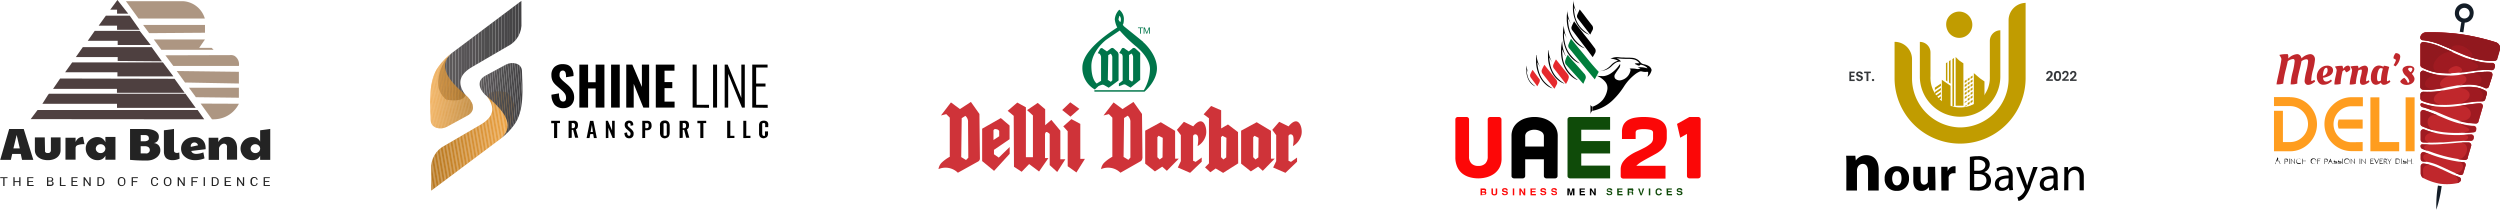<svg xmlns="http://www.w3.org/2000/svg" xmlns:xlink="http://www.w3.org/1999/xlink" id="Layer_1" data-name="Layer 1" viewBox="0 0 469.66 39.4"><defs><clipPath id="clip-path" transform="translate(-10.8 -5.31)"><path d="M108.76,9.49A4.62,4.62,0,0,1,106.17,14c-2.18,1.28-4.42,2.59-6.61,3.85-2.43,1.39-3,3.1-1.29,5.35-.56,1.24-2.54,1-3.63.83a4,4,0,0,1-1.5-3.69,7.54,7.54,0,0,1,2.46-5q6.57-4.95,13.15-9.87C108.75,6.81,108.75,8.15,108.76,9.49Z" style="fill:none"></path></clipPath><clipPath id="clip-path-2" transform="translate(-10.8 -5.31)"><path d="M98.27,23.16l-.7-.6c-2.07-1.85-4.77-4.7-2-7.21a12.33,12.33,0,0,0-2.36,2.43c-2,2.66-1.59,6.92-1.5,10.11.05,1.53,1.86,1.87,3,1.26s2.62-1.43,3.84-2.09C100.47,26.05,99.55,24.19,98.27,23.16Z" style="fill:none"></path></clipPath><clipPath id="clip-path-3" transform="translate(-10.8 -5.31)"><path d="M91.81,37.1a4.61,4.61,0,0,1,2.59-4.47c2.17-1.27,4.42-2.59,6.61-3.85,2.42-1.39,3-3.1,1.28-5.35.57-1.24,2.54-1,3.63-.83a4,4,0,0,1,1.51,3.69,7.55,7.55,0,0,1-2.47,5L91.82,41.12C91.82,39.78,91.82,38.44,91.81,37.1Z" style="fill:none"></path></clipPath><clipPath id="clip-path-4" transform="translate(-10.8 -5.31)"><path d="M102.29,23.43s.27.22.71.61c2.06,1.84,4.76,4.69,2,7.21a12.1,12.1,0,0,0,2.36-2.44c2-2.65,1.6-6.92,1.5-10.11,0-1.53-1.85-1.87-3-1.26L102,19.53C100.09,20.55,101,22.41,102.29,23.43Z" style="fill:none"></path></clipPath></defs><g id="Page-1"><g id="home"><g id="case"><g id="brand"><g id="Group-23"><path d="M473.64,8.78a1,1,0,1,1,1.11-.84,1,1,0,0,1-1.11.84M469.5,40.27a24.31,24.31,0,0,1-1,4.44,23.41,23.41,0,0,1,.3-4.54l.34.06Zm3.69-30.8A1.73,1.73,0,0,1,472,7.56a1.76,1.76,0,1,1,3.48.49,1.7,1.7,0,0,1-1.64,1.51l-.26,1.82-.34-.05-.34-.05Z" transform="translate(-10.8 -5.31)" style="fill:#131d27;fill-rule:evenodd"></path><path d="M479.91,16.34l0-.06.49-1.66a1.13,1.13,0,0,0-.75-1.39,42.65,42.65,0,0,0-6.46-1.49,41.87,41.87,0,0,0-6.61-.37,1.13,1.13,0,0,0-1.08.86.55.55,0,0,0,.08.41.49.49,0,0,0,.37.2l.15,0a12.66,12.66,0,0,1,3.56,1c1,.4,1.91.85,2.87,1.27l.73.3a16.45,16.45,0,0,0,3.89,1.16,10.38,10.38,0,0,0,2.29.11.49.49,0,0,0,.45-.35m-.51,1.72.09-.3a.47.47,0,0,0-.08-.44.5.5,0,0,0-.41-.2,11.11,11.11,0,0,1-1.9-.13,17.34,17.34,0,0,1-4-1.18c-.72-.3-1.42-.62-2.13-.94-.48-.22-1-.43-1.47-.64a12.16,12.16,0,0,0-3.44-1h0a.49.49,0,0,0-.38.13.49.49,0,0,0-.16.37v3.79a.49.49,0,0,0,.27.44,10.07,10.07,0,0,0,3.27,1,15.27,15.27,0,0,0,3.7,0l.66-.09c1-.13,1.92-.29,2.89-.4a13.89,13.89,0,0,1,2.58-.08A.5.5,0,0,0,479.4,18.06Zm-1,3.47L479,19.6l0-.15a.47.47,0,0,0-.07-.43.5.5,0,0,0-.39-.21,14.6,14.6,0,0,0-2.19.1c-.46.05-.93.12-1.39.19-.72.1-1.44.21-2.16.29a15,15,0,0,1-3.79,0,10.07,10.07,0,0,1-2.78-.78.5.5,0,0,0-.7.46v2.53a.5.5,0,0,0,.46.5,14.48,14.48,0,0,0,3.15-.16l.8-.13c.92-.16,1.83-.35,2.75-.49a10.37,10.37,0,0,1,3.38-.06,5.92,5.92,0,0,1,1.6.54.5.5,0,0,0,.43,0A.47.47,0,0,0,478.38,21.53Zm-.71,2.41.3-1a.5.5,0,0,0-.23-.58,5.65,5.65,0,0,0-1.74-.63,10.13,10.13,0,0,0-3.25.06c-.48.07-1,.16-1.45.25-.7.13-1.4.26-2.1.36a14.34,14.34,0,0,1-3.13.17.48.48,0,0,0-.38.14.47.47,0,0,0-.16.37v.74a.51.51,0,0,0,.32.46,9.89,9.89,0,0,0,2.43.64,15.26,15.26,0,0,0,3.7,0l.64-.07c1-.13,1.94-.29,2.91-.39.55-.06,1.11-.1,1.66-.11A.5.5,0,0,0,477.67,23.94Zm-1.26,4.26,0-.05.81-2.77h0a.49.49,0,0,0-.09-.45.48.48,0,0,0-.41-.19c-.4,0-.79.05-1.17.09s-.93.11-1.39.18c-.72.1-1.44.2-2.16.28a15.59,15.59,0,0,1-3.8,0,10.81,10.81,0,0,1-2.29-.57.3.3,0,0,0-.29,0,.29.29,0,0,0-.11.26.51.51,0,0,0,.37.44,15.37,15.37,0,0,1,1.74.57c1,.37,1.87.78,2.81,1.16l.49.2a17.12,17.12,0,0,0,3.57,1,13.49,13.49,0,0,0,1.4.13A.5.5,0,0,0,476.41,28.2ZM476,29.73l0-.14a.5.5,0,0,0-.45-.64c-.36,0-.73-.06-1.09-.11a17.1,17.1,0,0,1-3.65-1c-.69-.27-1.37-.57-2.05-.85q-.63-.27-1.26-.51c-.43-.17-.87-.33-1.31-.46a.46.46,0,0,0-.44.08.48.48,0,0,0-.21.4v2.1a.48.48,0,0,0,.3.45l.2.09a14,14,0,0,0,3.72,1,21,21,0,0,0,4.12.08l.47,0,1.16-.09A.49.49,0,0,0,476,29.73Zm-.46,1.58,0-.12a.5.5,0,0,0-.52-.64l-1.1.08a21.72,21.72,0,0,1-4.19-.1,13.64,13.64,0,0,1-3.47-.9.49.49,0,0,0-.47.05.51.51,0,0,0-.22.42v1.46a.5.5,0,0,0,.48.5,25.47,25.47,0,0,0,3.15,0l.62,0c1.22-.09,2.44-.21,3.67-.28.51,0,1,0,1.53,0A.49.49,0,0,0,475.5,31.31ZM474.41,35l0-.16.63-2.12a.46.46,0,0,0-.08-.44.47.47,0,0,0-.41-.2c-.36,0-.73,0-1.09,0-.58,0-1.16.07-1.73.12l-2.55.2a28.64,28.64,0,0,1-3.34,0,.27.27,0,0,0-.22.08.27.27,0,0,0-.09.21v.07a.49.49,0,0,0,.32.47l1,.38.71.26a25.68,25.68,0,0,0,4.72,1.26c.53.08,1.05.14,1.58.17A.5.5,0,0,0,474.41,35Zm-.84,2.83L474,36.4a.5.5,0,0,0-.44-.64c-.43,0-.87-.08-1.3-.15a25.75,25.75,0,0,1-4.8-1.28l-1.21-.45a.51.51,0,0,0-.68.47v.76a.51.51,0,0,0,.46.5h.12a10.12,10.12,0,0,1,2.94.85c.82.35,1.61.75,2.43,1.12l.52.23.87.35a.51.51,0,0,0,.4,0A.49.49,0,0,0,473.57,37.84Zm-8,0a1.1,1.1,0,0,0,.64,1,10.52,10.52,0,0,0,3,1,10,10,0,0,0,3.13-.09,1.11,1.11,0,0,0,.67-.36.51.51,0,0,0,.11-.46.53.53,0,0,0-.31-.34c-.32-.12-.63-.24-.93-.37-.62-.27-1.23-.56-1.84-.85l-1.11-.5a9.89,9.89,0,0,0-2.8-.82.51.51,0,0,0-.56.5v1.32Z" transform="translate(-10.8 -5.31)" style="fill:#c0272c;fill-rule:evenodd"></path><path d="M472.66,35.67c1.45.28.92,2.22-.61,2.15l.87.35.06,0a.57.57,0,0,0,.34,0,.49.49,0,0,0,.25-.31L474,36.4a.51.51,0,0,0-.07-.43.52.52,0,0,0-.3-.2h-.07c-.3,0-.6-.06-.9-.09m.4-3.52c1.92-.12,1.41,3-.56,3.08.41.06.82.1,1.23.13h.17a.5.5,0,0,0,.51-.36l0-.16.63-2.12a.46.46,0,0,0-.08-.44.47.47,0,0,0-.41-.2h-.26l-.83,0Zm.51-1.51c1.32,0,1.11,1-.05,1.07l.87,0H475a.49.49,0,0,0,.49-.36l0-.12a.5.5,0,0,0-.52-.64l-.48,0-.62.05Zm-.67-2.14c.72.61,3.45,1.25.33,1.75l.66,0,.47,0h.22l.94-.08a.49.49,0,0,0,.44-.36l0-.14a.5.5,0,0,0-.45-.64,8.14,8.14,0,0,1-.85-.08l-.24,0A13.52,13.52,0,0,1,472.9,28.5Zm.06-3.33c2.67-.06,2.9,3.34-.54,2.76a13.65,13.65,0,0,0,2.1.5l.21,0c.4.05.79.08,1.19.1a.5.5,0,0,0,.49-.36l0-.05.81-2.77h0a.49.49,0,0,0-.09-.45.48.48,0,0,0-.41-.19c-.4,0-.79.05-1.17.09l-.77.09-.62.09Zm-.78-3.31c2.9-.35,3.75,2.24.44,2.94l2.17-.3.74-.09c.55-.06,1.11-.1,1.66-.11a.5.5,0,0,0,.48-.36l.3-1a.5.5,0,0,0-.23-.58,5.65,5.65,0,0,0-1.74-.63,7.47,7.47,0,0,0-1.5-.11,14.8,14.8,0,0,0-1.75.17Zm.62-2.47c1.81-.11,1.89,1.65-.25,2l.14,0a16.8,16.8,0,0,1,1.74-.17,9,9,0,0,1,1.64.11,5.92,5.92,0,0,1,1.6.54.5.5,0,0,0,.43,0,.47.47,0,0,0,.28-.32L479,19.6l0-.15a.47.47,0,0,0-.07-.43.5.5,0,0,0-.39-.21,14.6,14.6,0,0,0-2.19.1c-.46.05-.93.12-1.39.19C474.23,19.2,473.52,19.31,472.8,19.39Zm-1.26-.3c-1.79-.22,0-1.48.82-1.36s1.6,1,.22,1.27h.17l.66-.09.26,0c.87-.12,1.75-.27,2.63-.37a13.89,13.89,0,0,1,2.58-.08.5.5,0,0,0,.52-.36l.09-.3a.47.47,0,0,0-.08-.44.5.5,0,0,0-.41-.2,11.11,11.11,0,0,1-1.9-.13,17.34,17.34,0,0,1-4-1.18c-.72-.3-1.42-.62-2.13-.94-.48-.22-1-.43-1.47-.64a12.16,12.16,0,0,0-3.44-1h0a.49.49,0,0,0-.38.13.49.49,0,0,0-.16.37v3.79a.49.49,0,0,0,.27.44,10.07,10.07,0,0,0,3.27,1,11.91,11.91,0,0,0,1.19.09A11.31,11.31,0,0,0,471.54,19.09Zm-.82,2.62c-2.59.43-1.54-2,.55-2.19a11.28,11.28,0,0,1-1.3,0c-.33,0-.65,0-1-.08a10.07,10.07,0,0,1-2.78-.78.5.5,0,0,0-.7.46v2.53a.5.5,0,0,0,.46.5,13.66,13.66,0,0,0,2.71-.1l.44-.06.8-.13Zm-3,3.1.54.09a11.23,11.23,0,0,0,1.53.1c-2.89-.23-1.83-2.34.44-2.79a16.76,16.76,0,0,1-4.18.34.48.48,0,0,0-.38.14.47.47,0,0,0-.16.37v.74a.51.51,0,0,0,.32.46A9.52,9.52,0,0,0,467.74,24.81Zm-.11.4a10.84,10.84,0,0,1-1.69-.47.3.3,0,0,0-.29,0,.29.29,0,0,0-.11.26.51.51,0,0,0,.37.44,13.45,13.45,0,0,1,1.52.49l.22.08.6.24c-1.18-.49-.81-.93.29-.95l-.31,0Zm-.92,4.16a14.39,14.39,0,0,0,1.58.48c-2.11-.52-1.84-3.63.74-2.79l-.27-.11q-.63-.27-1.26-.51l-.17-.07q-.57-.21-1.14-.39a.46.46,0,0,0-.44.08.48.48,0,0,0-.21.4v2.1a.48.48,0,0,0,.3.45l.2.09C466.26,29.2,466.49,29.28,466.71,29.37Zm.53,2.73c-1.44-.11-1.09-2.25,1.22-1.79a12.65,12.65,0,0,1-1.82-.53l-.39-.15a.49.49,0,0,0-.47.05.51.51,0,0,0-.22.42v1.46a.5.5,0,0,0,.48.5l.28,0Zm-1.05,1.32.7.26.13,0c-1.27-.54-.92-1.18.35-1.22l-1.09,0-.4,0a.27.27,0,0,0-.22.08.27.27,0,0,0-.09.21v.07a.49.49,0,0,0,.32.47Zm.7,2.31c-1.12-.25-1.31-2,.68-1.36l-.11,0-1.21-.45-.09,0a.49.49,0,0,0-.37.09.48.48,0,0,0-.22.41v.76a.51.51,0,0,0,.46.5h.12A5.84,5.84,0,0,1,466.89,35.73Zm.46.54a7.2,7.2,0,0,0-1.21-.24h-.08a.42.42,0,0,0-.31.13.47.47,0,0,0-.17.37v1.32a1.1,1.1,0,0,0,.53.95C466,37.33,465.61,36.39,467.35,36.27Zm5.93-20.85a16.45,16.45,0,0,0,3.89,1.16,10.38,10.38,0,0,0,2.29.11.49.49,0,0,0,.45-.35l0-.06.49-1.66a1.13,1.13,0,0,0-.75-1.39,42.65,42.65,0,0,0-6.46-1.49,41.87,41.87,0,0,0-6.61-.37,1.13,1.13,0,0,0-1.08.86.55.55,0,0,0,.08.41.49.49,0,0,0,.37.2l.15,0a12.66,12.66,0,0,1,3.56,1c1,.4,1.91.85,2.87,1.27Zm-.81,24.29a1.12,1.12,0,0,0,.55-.34.51.51,0,0,0,.11-.46.48.48,0,0,0-.27-.32l0,0c-.32-.12-.63-.24-.93-.37l-.31-.14C472.28,38.44,472.77,38.89,472.47,39.71Z" transform="translate(-10.8 -5.31)" style="fill:#9f1a21;fill-rule:evenodd"></path><path d="M476.34,18.91l-1.24.17c1.9-.25,2.65,1.92.9,2.21h.07a6.78,6.78,0,0,1,1,.28,5.86,5.86,0,0,1,.57.26.5.5,0,0,0,.43,0,.47.47,0,0,0,.28-.32L479,19.6l0-.15a.47.47,0,0,0-.07-.43.5.5,0,0,0-.39-.21,12.86,12.86,0,0,0-1.86.07l-.33,0M476,16.77c-.55-.14-1.09-.3-1.62-.49,1,.9,3.75,1.42.32,2.44.54-.08,1.08-.16,1.62-.22l.27,0a13.69,13.69,0,0,1,2.31,0,.5.5,0,0,0,.52-.36l.09-.3a.47.47,0,0,0-.08-.44.5.5,0,0,0-.41-.2,11.11,11.11,0,0,1-1.9-.13C476.72,16.93,476.35,16.86,476,16.77Zm-5.19-2.44,1.17.53c-1.45-.69,0-1.18,1-1,1.41.21,3.4,2.31,1.56,2.08.42.14.84.28,1.27.39a11.19,11.19,0,0,0,1.42.3,10.38,10.38,0,0,0,2.29.11.49.49,0,0,0,.45-.35l0-.06.49-1.66a1.13,1.13,0,0,0-.75-1.39,42.65,42.65,0,0,0-6.46-1.49,41.87,41.87,0,0,0-6.61-.37,1.13,1.13,0,0,0-1.08.86.55.55,0,0,0,.08.41.49.49,0,0,0,.37.2l.15,0a12.66,12.66,0,0,1,3.56,1Zm-3.42,4.32a10.24,10.24,0,0,0,1.68.37l.39,0c-3.6-.37,0-4.88,2.45-3.79l-.9-.4-.6-.27-.87-.37a12.16,12.16,0,0,0-3.44-1h0a.49.49,0,0,0-.38.13.49.49,0,0,0-.16.37v3.79a.49.49,0,0,0,.27.44A9.89,9.89,0,0,0,467.37,18.65Zm-1.32,3.49a12.63,12.63,0,0,0,2.38-.07c-3.84,0-1.51-2.86.21-2.7A8.89,8.89,0,0,1,467.2,19a6.8,6.8,0,0,1-1-.37.5.5,0,0,0-.7.46v2.53a.5.5,0,0,0,.46.5Zm1.35.43h-.66l-.59,0h-.22a.52.52,0,0,0-.4.5v.74a.46.46,0,0,0,.05.2C465.81,22.93,466.22,22.66,467.4,22.57Zm8.88,1.77.91,0h0a.5.5,0,0,0,.48-.36l.3-1a.5.5,0,0,0-.23-.58c-.2-.11-.4-.21-.61-.3a5.1,5.1,0,0,0-1.13-.33l-.4-.06C477.22,21.86,478,24,476.28,24.34Z" transform="translate(-10.8 -5.31)" style="fill:#91181e;fill-rule:evenodd"></path><path d="M444.42,21.26a.6.6,0,0,1-.48-.21.8.8,0,0,1-.19-.57,11.7,11.7,0,0,1,.33-1.8,11.48,11.48,0,0,0,.33-1.84c0-.27-.1-.4-.31-.4a1.66,1.66,0,0,0-.94.38q-.06.43-.33,1.5c-.18.71-.3,1.24-.36,1.58a5.06,5.06,0,0,0-.09.8V21a2.72,2.72,0,0,1-1.1.16h-.15a11.55,11.55,0,0,1,.37-2.28,12.25,12.25,0,0,0,.38-2.06c0-.28-.09-.42-.29-.42a1.82,1.82,0,0,0-1,.41c-.06.3-.17.77-.33,1.43a17.54,17.54,0,0,0-.53,2.76,2.79,2.79,0,0,1-1.1.16h-.15c0-.24.16-.94.42-2.11s.42-2,.49-2.61a.71.71,0,0,0-.09-.31,1.31,1.31,0,0,0-.17-.29l-.08-.11,0-.12a6.09,6.09,0,0,1,1.54-.13,1,1,0,0,1,.1.48s0,.16,0,.34a2.61,2.61,0,0,1,1.64-.82.74.74,0,0,1,.55.22,1.1,1.1,0,0,1,.29.58,2.68,2.68,0,0,1,1.6-.8.87.87,0,0,1,.67.27,1.05,1.05,0,0,1,.26.75,10,10,0,0,1-.34,1.85A9.19,9.19,0,0,0,445,20.3c0,.15,0,.23.08.23a1.29,1.29,0,0,0,.39-.16l.11-.05.16.3a4,4,0,0,1-.69.47A1.49,1.49,0,0,1,444.42,21.26Zm-4.48-3.2s0,0,0,0Z" transform="translate(-10.8 -5.31)" style="fill:#c0272c"></path><path d="M446.05,19.79a2.07,2.07,0,0,1,.6-1.57,1.91,1.91,0,0,1,1.37-.58,1.26,1.26,0,0,1,.77.23.75.75,0,0,1,.3.62,1.06,1.06,0,0,1-.19.65,1.32,1.32,0,0,1-.48.4,3.49,3.49,0,0,1-1,.35l-.19,0c0,.49.24.74.61.74a1.09,1.09,0,0,0,.41-.09,1.6,1.6,0,0,0,.33-.19l.12-.1.19.26a1.5,1.5,0,0,1-.25.23l-.36.24a2.07,2.07,0,0,1-1,.25,1.06,1.06,0,0,1-.87-.39A1.67,1.67,0,0,1,446.05,19.79Zm1.78-.61a1,1,0,0,0,.24-.7c0-.28-.08-.43-.25-.43s-.36.18-.47.52a3.11,3.11,0,0,0-.16,1A1,1,0,0,0,447.83,19.18Z" transform="translate(-10.8 -5.31)" style="fill:#c0272c"></path><path d="M449.42,21.19h-.06a1.88,1.88,0,0,1,0-.29,8.93,8.93,0,0,1,.21-1.22,11.15,11.15,0,0,0,.21-1.14.93.93,0,0,0-.22-.54l-.07-.1v-.1a5.54,5.54,0,0,1,1.37-.12,1.31,1.31,0,0,1,.1.58,2,2,0,0,1,.37-.38.85.85,0,0,1,.57-.24c.28,0,.43.25.43.75l-.11.12a1.25,1.25,0,0,1-.27.21,1.08,1.08,0,0,1-.39.17,1.48,1.48,0,0,1-.14-.21c-.08-.15-.15-.22-.19-.22a.92.92,0,0,0-.35.24,13.46,13.46,0,0,0-.36,2.13v.25A3.62,3.62,0,0,1,449.42,21.19Z" transform="translate(-10.8 -5.31)" style="fill:#c0272c"></path><path d="M452.37,21.19h-.15a8.24,8.24,0,0,1,.22-1.43,10.42,10.42,0,0,0,.23-1.2.93.93,0,0,0-.22-.56l-.07-.1v-.1a5.69,5.69,0,0,1,1.38-.12.84.84,0,0,1,.11.49,2.1,2.1,0,0,1,1.17-.53.6.6,0,0,1,.46.2.76.76,0,0,1,.17.5,5.09,5.09,0,0,1-.18,1,4.67,4.67,0,0,0-.19,1c0,.17,0,.25.07.25a1.51,1.51,0,0,0,.33-.15l.1-.05.14.28-.19.16a3.62,3.62,0,0,1-.44.26,1.31,1.31,0,0,1-.58.16c-.39,0-.58-.22-.58-.66a5.33,5.33,0,0,1,.18-1,5.49,5.49,0,0,0,.18-1c0-.14-.05-.21-.14-.21a1.09,1.09,0,0,0-.56.2l-.16.71a9.1,9.1,0,0,0-.28,1.77A3.21,3.21,0,0,1,452.37,21.19Z" transform="translate(-10.8 -5.31)" style="fill:#c0272c"></path><path d="M458.56,17.87s0-.08.09-.21a3.14,3.14,0,0,1,1,.23,11.59,11.59,0,0,0-.31,1.38,7.2,7.2,0,0,0-.12,1c0,.21,0,.31.06.31a1.66,1.66,0,0,0,.35-.15l.1-.05.14.28-.19.16a2.71,2.71,0,0,1-.43.26,1.24,1.24,0,0,1-.57.16.52.52,0,0,1-.58-.44,1.49,1.49,0,0,1-.92.44.9.9,0,0,1-.69-.32,1.46,1.46,0,0,1-.28-1,2.86,2.86,0,0,1,.44-1.68,1.27,1.27,0,0,1,1.06-.62A1.75,1.75,0,0,1,458.56,17.87Zm-.9,2.71a.83.83,0,0,0,.43-.15,9.54,9.54,0,0,1,.37-2.22,1,1,0,0,0-.4-.1c-.2,0-.36.19-.49.56a3.55,3.55,0,0,0-.21,1.24C457.36,20.36,457.46,20.58,457.66,20.58Z" transform="translate(-10.8 -5.31)" style="fill:#c0272c"></path><path d="M461.71,16.05a2.84,2.84,0,0,1-.88,1.73l-.37-.23a2.93,2.93,0,0,0,.46-1l-.47-.29a1.2,1.2,0,0,1,.13-.55,1.91,1.91,0,0,1,.27-.42,1,1,0,0,1,.71.24A.64.64,0,0,1,461.71,16.05Z" transform="translate(-10.8 -5.31)" style="fill:#c0272c"></path><path d="M464.4,20.12a1,1,0,0,1-.44.82,1.68,1.68,0,0,1-1,.32,1.5,1.5,0,0,1-.9-.24q-.33-.24-.33-.42c0-.07.09-.19.28-.36a1.38,1.38,0,0,1,.47-.31,2.17,2.17,0,0,1,.65.93c.2,0,.3-.11.3-.28a1.86,1.86,0,0,0-.65-1,1.86,1.86,0,0,1-.64-1.07.7.7,0,0,1,.35-.62,1.61,1.61,0,0,1,.87-.22,1.33,1.33,0,0,1,.76.18.56.56,0,0,1,.25.49,1.53,1.53,0,0,1-.48.84l.14.15a1.6,1.6,0,0,1,.23.35A.9.9,0,0,1,464.4,20.12ZM464,18.31c0-.19-.13-.28-.39-.28a.56.56,0,0,0-.3.08c-.08.05-.12.1-.12.17s.12.28.35.49l.12.1A.8.8,0,0,0,464,18.31Z" transform="translate(-10.8 -5.31)" style="fill:#c0272c"></path><path d="M441,23.57a5,5,0,0,1,3.59,1.49,5.37,5.37,0,0,1,1.09,1.62,5.05,5.05,0,0,1,0,3.94,5.2,5.2,0,0,1-1.09,1.61A5.09,5.09,0,0,1,443,33.32a4.91,4.91,0,0,1-2,.41h-3V26.12h1.68V32H441a3.41,3.41,0,0,0,1.32-.26,3.33,3.33,0,0,0,1.07-.73,3.35,3.35,0,0,0,0-4.78,3.33,3.33,0,0,0-1.07-.73,3.41,3.41,0,0,0-1.32-.26h-3v-1.7h3Z" transform="translate(-10.8 -5.31)" style="fill:#ff9d1f"></path><path d="M454.66,32v1.7h-2.12a5.06,5.06,0,0,1-3.58-1.5,5,5,0,0,1-1.09-1.61,5.17,5.17,0,0,1,0-3.94A5,5,0,0,1,449,25.07a5.06,5.06,0,0,1,3.58-1.5h2.12v1.7h-2.12a3.41,3.41,0,0,0-1.32.26,3.33,3.33,0,0,0-1.07.73,3.35,3.35,0,0,0,0,4.78,3.33,3.33,0,0,0,1.07.73,3.41,3.41,0,0,0,1.32.26Zm0-4.23v1.7h-4.51a2.34,2.34,0,0,1,0-1.7Z" transform="translate(-10.8 -5.31)" style="fill:#ff9d1f"></path><path d="M461.52,33.73h-5.41V23.59h1.69V32h3.72Z" transform="translate(-10.8 -5.31)" style="fill:#ff9d1f"></path><path d="M464.42,33.73h-1.69V23.59h1.69Z" transform="translate(-10.8 -5.31)" style="fill:#ff9d1f"></path><path d="M438.68,34.83l.53,1.29h-.08l-.22-.52h-.46l-.11.27a1.12,1.12,0,0,1,0,.13.69.69,0,0,0-.05.13h-.08Zm.2.72a.05.05,0,0,1,0,0l0,0a.36.36,0,0,0,0-.11.42.42,0,0,0,0-.1l-.08-.23-.2.52Z" transform="translate(-10.8 -5.31)"></path><path d="M440,36.13v-1h.34a.25.25,0,0,1,.12,0l.1.07a.33.33,0,0,1,.06.1.27.27,0,0,1,0,.12.21.21,0,0,1,0,.12.33.33,0,0,1-.06.1l-.1.07-.12,0h-.25v.4Zm.09-.94v.46h.25l.09,0,.07-.05a.16.16,0,0,0,0-.07.21.21,0,0,0,0-.18.16.16,0,0,0,0-.07l-.07,0-.09,0Z" transform="translate(-10.8 -5.31)"></path><path d="M440.91,35.11v1h-.09v-1Z" transform="translate(-10.8 -5.31)"></path><path d="M441.94,35.12v1l-.69-.83v.82h-.08v-1l.69.83v-.8Z" transform="translate(-10.8 -5.31)"></path><path d="M443.05,36a.62.62,0,0,1-.17.11.58.58,0,0,1-.19,0,.65.65,0,0,1-.2,0,.66.66,0,0,1-.17-.12.64.64,0,0,1-.11-.16.45.45,0,0,1,0-.2.49.49,0,0,1,0-.21.64.64,0,0,1,.11-.16.66.66,0,0,1,.17-.12.65.65,0,0,1,.2,0,.41.41,0,0,1,.16,0,.56.56,0,0,1,.17.09l-.06,0a.56.56,0,0,0-.27-.08.51.51,0,0,0-.17,0,.45.45,0,0,0-.14.1.34.34,0,0,0-.09.14.47.47,0,0,0,0,.17.51.51,0,0,0,0,.17.38.38,0,0,0,.09.13.71.71,0,0,0,.14.1.51.51,0,0,0,.17,0,.41.41,0,0,0,.16,0,.42.42,0,0,0,.14-.09Z" transform="translate(-10.8 -5.31)"></path><path d="M444,35.58h-.62v.55h-.09v-1h.09v.39H444v-.39H444v1H444Z" transform="translate(-10.8 -5.31)"></path><path d="M445.43,35.1a.49.49,0,0,1,.21,0,.36.36,0,0,1,.16.11.42.42,0,0,1,.11.16.52.52,0,0,1,0,.21.54.54,0,0,1-.15.37.64.64,0,0,1-.16.11.71.71,0,0,1-.21,0,.65.65,0,0,1-.2,0l-.17-.11a1,1,0,0,1-.11-.17.65.65,0,0,1,0-.2.78.78,0,0,1,0-.21.91.91,0,0,1,.11-.16.54.54,0,0,1,.37-.15Zm.44.52a.33.33,0,0,0,0-.17.34.34,0,0,0-.09-.14.42.42,0,0,0-.14-.09.38.38,0,0,0-.34,0,.42.42,0,0,0-.14.09.34.34,0,0,0-.09.14.5.5,0,0,0,0,.34.39.39,0,0,0,.23.23.5.5,0,0,0,.34,0,.39.39,0,0,0,.23-.23A.33.33,0,0,0,445.87,35.62Z" transform="translate(-10.8 -5.31)"></path><path d="M446.73,35.19h-.49v.3h.38v.08h-.38v.56h-.09v-1h.58Z" transform="translate(-10.8 -5.31)"></path><path d="M447.47,36.13v-1h.33a.25.25,0,0,1,.12,0l.1.07a.33.33,0,0,1,.06.1.27.27,0,0,1,0,.12.21.21,0,0,1,0,.12.21.21,0,0,1-.06.1l-.1.07-.12,0h-.25v.4Zm.08-.94v.46h.25l.09,0,.07-.05a.16.16,0,0,0,0-.07.21.21,0,0,0,0-.18.16.16,0,0,0,0-.07l-.07,0-.09,0Z" transform="translate(-10.8 -5.31)"></path><path d="M448.6,35.1l.21.5q.1.24.21.51l-.07,0-.17-.38h-.35l-.17.38-.08,0Zm.15.57-.15-.38,0,.07,0,.09,0,.1,0,.12Z" transform="translate(-10.8 -5.31)"></path><path d="M449.82,35.85a.27.27,0,0,1,0,.12.18.18,0,0,1-.08.09.34.34,0,0,1-.12.06l-.15,0h-.15l-.08,0-.08,0,0-.07.14,0h.29l.08,0a.19.19,0,0,0,.06-.07.3.3,0,0,0,0-.1.11.11,0,0,0,0,0s0,0,0,0l0-.05-.06,0-.07,0h-.16l-.11,0a.26.26,0,0,1-.09-.09.2.2,0,0,1,0-.13.23.23,0,0,1,.08-.17.42.42,0,0,1,.2-.1h.19l.07,0,.06,0,.06,0v0a.08.08,0,0,0,0,0l-.14,0h-.22l-.1,0-.07.06a.17.17,0,0,0,0,.1.25.25,0,0,0,0,.07l.06.07.08,0h.11l.1,0a.31.31,0,0,1,.12.05.2.2,0,0,1,.09.09A.28.28,0,0,1,449.82,35.85Z" transform="translate(-10.8 -5.31)"></path><path d="M450.63,35.85a.27.27,0,0,1,0,.12.24.24,0,0,1-.08.09.67.67,0,0,1-.12.06l-.15,0h-.15l-.08,0-.08,0,0-.07.14,0h.29l.08,0,.06-.07a.3.3,0,0,0,0-.1.11.11,0,0,0,0,0l0,0,0-.05-.06,0-.07,0h-.17l-.1,0a.2.2,0,0,1-.09-.09.2.2,0,0,1,0-.13.23.23,0,0,1,.08-.17.38.38,0,0,1,.2-.1h.19l.06,0,.07,0,.06,0a0,0,0,0,0,0,0,.08.08,0,0,0,0,0l-.14,0h-.23l-.09,0a.22.22,0,0,0-.07.06.17.17,0,0,0,0,.1.11.11,0,0,0,0,.07l.06.07.07,0h.11l.11,0a.31.31,0,0,1,.12.05.38.38,0,0,1,.09.09A.28.28,0,0,1,450.63,35.85Z" transform="translate(-10.8 -5.31)"></path><path d="M450.92,35.11v1h-.09v-1Z" transform="translate(-10.8 -5.31)"></path><path d="M451.69,35.1a.45.45,0,0,1,.2,0,.39.39,0,0,1,.17.11.91.91,0,0,1,.11.16.52.52,0,0,1,0,.21.45.45,0,0,1,0,.2,1,1,0,0,1-.11.17.71.71,0,0,1-.17.11.52.52,0,0,1-.4,0,.71.71,0,0,1-.17-.11.62.62,0,0,1-.11-.17.45.45,0,0,1,0-.2.52.52,0,0,1,0-.21.57.57,0,0,1,.11-.16.39.39,0,0,1,.17-.11A.45.45,0,0,1,451.69,35.1Zm.43.52a.47.47,0,0,0,0-.17.34.34,0,0,0-.09-.14.42.42,0,0,0-.14-.09.35.35,0,0,0-.17,0,.33.33,0,0,0-.17,0,.42.42,0,0,0-.14.09.34.34,0,0,0-.09.14.38.38,0,0,0,0,.34.39.39,0,0,0,.23.23.47.47,0,0,0,.17,0,.51.51,0,0,0,.17,0,.39.39,0,0,0,.23-.23A.47.47,0,0,0,452.12,35.62Z" transform="translate(-10.8 -5.31)"></path><path d="M453.2,35.12v1l-.69-.83v.82h-.08v-1l.68.83v-.8Z" transform="translate(-10.8 -5.31)"></path><path d="M454.19,35.11v1h-.09v-1Z" transform="translate(-10.8 -5.31)"></path><path d="M455.22,35.12v1l-.69-.83v.82h-.08v-1l.69.83v-.8Z" transform="translate(-10.8 -5.31)"></path><path d="M456.13,36.13v-1h.59v.08h-.5v.29h.34v.09h-.34V36h.54v.09Z" transform="translate(-10.8 -5.31)"></path><path d="M456.94,35.1l.37.83s0-.07,0-.11l.06-.12.06-.14.06-.13.15-.32h.08l-.45,1-.45-1Z" transform="translate(-10.8 -5.31)"></path><path d="M457.86,36.13v-1h.59v.08h-.51v.29h.34v.09h-.34V36h.54v.09Z" transform="translate(-10.8 -5.31)"></path><path d="M458.71,35.73v.4h-.08v-1h.28a.27.27,0,0,1,.13,0l.1.07a.21.21,0,0,1,.06.1.27.27,0,0,1,0,.12.34.34,0,0,1-.05.17.32.32,0,0,1-.14.12l.1.13a.18.18,0,0,1,.05.07l.06.08.06.07.05.07h-.11l-.3-.4Zm0-.54v.46h.2l.1,0,.07-.05a.18.18,0,0,0,.05-.07.41.41,0,0,0,0-.18.18.18,0,0,0-.05-.07l-.07,0-.1,0Z" transform="translate(-10.8 -5.31)"></path><path d="M459.65,35.71l-.34-.59.08,0,.3.53.31-.53.07,0-.34.59v.42h-.08Z" transform="translate(-10.8 -5.31)"></path><path d="M461.16,35.11a.45.45,0,0,1,.2,0,.36.36,0,0,1,.16.11.46.46,0,0,1,.11.16.45.45,0,0,1,0,.2.48.48,0,0,1,0,.2.57.57,0,0,1-.11.16.5.5,0,0,1-.36.15h-.31v-1Zm.43.51a.47.47,0,0,0,0-.17.64.64,0,0,0-.1-.13.38.38,0,0,0-.13-.09.33.33,0,0,0-.17,0h-.23V36h.23a.47.47,0,0,0,.17,0,.38.38,0,0,0,.13-.09.5.5,0,0,0,.1-.14A.41.41,0,0,0,461.59,35.62Z" transform="translate(-10.8 -5.31)"></path><path d="M462,35.11v1h-.08v-1Z" transform="translate(-10.8 -5.31)"></path><path d="M462.85,35.85a.27.27,0,0,1,0,.12.24.24,0,0,1-.08.09l-.12.06-.15,0h-.15l-.09,0-.07,0,0-.07.14,0h.28l.09,0,.06-.07a.3.3,0,0,0,0-.1.11.11,0,0,0,0,0l0,0,0-.05-.06,0-.07,0h-.17l-.1,0a.2.2,0,0,1-.09-.09.2.2,0,0,1,0-.13.22.22,0,0,1,.07-.17.46.46,0,0,1,.21-.1h.19l.06,0,.07,0,.06,0a0,0,0,0,0,0,0,.08.08,0,0,0,0,0l-.14,0h-.23l-.09,0a.22.22,0,0,0-.07.06.17.17,0,0,0,0,.1.11.11,0,0,0,0,.07l.06.07.07,0h.11l.11,0a.31.31,0,0,1,.12.05.24.24,0,0,1,.08.09A.2.2,0,0,1,462.85,35.85Z" transform="translate(-10.8 -5.31)"></path><path d="M463.77,35.58h-.63v.55h-.08v-1h.08v.39h.63v-.39h.08v1h-.08Z" transform="translate(-10.8 -5.31)"></path><path d="M464.16,36l0,0,0,0a.06.06,0,0,1-.1,0s0,0,0,0a.06.06,0,0,1,0,0A.05.05,0,0,1,464.16,36Z" transform="translate(-10.8 -5.31)"></path><path d="M362.68,20.55a.25.25,0,0,1-.16-.06.2.2,0,0,1-.06-.15.2.2,0,0,1,.06-.14.25.25,0,0,1,.16-.06.2.2,0,0,1,.15.06.17.17,0,0,1,.07.14.18.18,0,0,1-.07.15.2.2,0,0,1-.15.06m-.41-1.79v.29h-.47v1.49h-.35V19.05H361v-.29Zm-2.12,1.79a.88.88,0,0,1-.33-.06.52.52,0,0,1-.23-.18.48.48,0,0,1-.09-.29h.38a.23.23,0,0,0,.08.18.24.24,0,0,0,.18.06.3.3,0,0,0,.2-.06.19.19,0,0,0,.07-.16.21.21,0,0,0-.05-.13.36.36,0,0,0-.12-.08l-.2-.06a2,2,0,0,1-.27-.1.41.41,0,0,1-.26-.42.47.47,0,0,1,.07-.27.55.55,0,0,1,.22-.18.83.83,0,0,1,.32-.06.71.71,0,0,1,.45.13.49.49,0,0,1,.18.37h-.38a.22.22,0,0,0-.08-.15.29.29,0,0,0-.19-.06.25.25,0,0,0-.16,0,.19.19,0,0,0-.07.16.17.17,0,0,0,.05.12.35.35,0,0,0,.12.07l.19.07.28.1a.9.9,0,0,1,.19.15.45.45,0,0,1,.07.27.52.52,0,0,1-.07.27.55.55,0,0,1-.21.19A.74.74,0,0,1,360.15,20.55Zm-1.59-1.5v.44h.59v.29h-.59v.47h.67v.29h-1V18.76h1v.29Z" transform="translate(-10.8 -5.31)" style="fill:#35383b"></path><path d="M399.81,20.13l.39-.34a1.49,1.49,0,0,0,.23-.28.48.48,0,0,0,.1-.29.3.3,0,0,0-.06-.2.23.23,0,0,0-.19-.08.23.23,0,0,0-.19.09.39.39,0,0,0-.07.23h-.34a.61.61,0,0,1,.18-.46.57.57,0,0,1,.43-.16.6.6,0,0,1,.44.15.58.58,0,0,1,.15.41.75.75,0,0,1-.1.38,1.26,1.26,0,0,1-.25.31c-.09.09-.2.2-.35.33h.74v.29h-1.24v-.26Zm-1.44,0a5.07,5.07,0,0,0,.38-.34,1.23,1.23,0,0,0,.24-.28.48.48,0,0,0,.1-.29A.3.3,0,0,0,399,19a.23.23,0,0,0-.19-.08.22.22,0,0,0-.19.09.33.33,0,0,0-.07.23h-.34a.58.58,0,0,1,.61-.62.62.62,0,0,1,.44.15.58.58,0,0,1,.15.41.76.76,0,0,1-.11.38,1.5,1.5,0,0,1-.24.31l-.35.33h.74v.29h-1.24v-.26Zm-.72-.55a1.35,1.35,0,0,0,0-.31.41.41,0,0,0-.09-.21.26.26,0,0,0-.22-.08.25.25,0,0,0-.21.08.34.34,0,0,0-.09.21,1.35,1.35,0,0,0,0,.31,1.55,1.55,0,0,0,0,.33.34.34,0,0,0,.09.21.29.29,0,0,0,.21.08.29.29,0,0,0,.22-.08.34.34,0,0,0,.09-.21A1.55,1.55,0,0,0,397.65,19.58Zm-1,0a1.29,1.29,0,0,1,.15-.68.57.57,0,0,1,.52-.25.57.57,0,0,1,.53.25,1.29,1.29,0,0,1,.15.68,1.37,1.37,0,0,1-.15.7.57.57,0,0,1-.53.25.57.57,0,0,1-.52-.25A1.37,1.37,0,0,1,396.64,19.58Zm-1.33.55c.16-.13.28-.25.38-.34a1.55,1.55,0,0,0,.24-.28.55.55,0,0,0,.09-.29A.3.3,0,0,0,396,19a.22.22,0,0,0-.18-.08.24.24,0,0,0-.2.09.48.48,0,0,0-.07.23h-.34a.65.65,0,0,1,.18-.46.69.69,0,0,1,.87,0,.58.58,0,0,1,.16.41.76.76,0,0,1-.11.38,1.5,1.5,0,0,1-.24.31l-.36.33h.75v.29h-1.25v-.26Z" transform="translate(-10.8 -5.31)" style="fill:#35383b"></path><path d="M376.64,20.63V17l-.27.18v3.24Zm.3-3.81v4l.3.2V16.62l-.06,0Zm.3,8.54V21.42L375.6,20.3v5.06ZM374.29,23l.82-.56.32-.22v-.39l-.32.21-.82.57Zm0,.79.82-.56.32-.22v-.4l-.32.22-.82.57Zm0,.79.82-.56.32-.22v-.4l-.32.22-.82.57Zm0,.79.82-.56.32-.22v-.4l-.32.22-.82.56Zm1,0,.11-.07v-.4l-.32.22-.36.25Zm-1-3.15.82-.56.32-.22V21l-.32.22-.82.56ZM381,20.15l.37-.26V19.5l-.37.26Zm-.55.38.27-.19.1-.07v-.4l-.1.08-.27.18v.4Zm-.55.37.37-.25v-.4l-.37.26Zm1.1,0,.37-.26v-.39l-.37.25Zm-.55.38.27-.19.1-.07v-.4l-.1.08-.27.18Zm-.55.37.37-.25V21l-.37.26Zm1.1,0,.37-.26v-.39l-.37.25Zm-.55.38.27-.19.1-.07v-.4l-.1.07-.27.19Zm-.55.37.37-.25v-.4l-.37.26Zm1.1,0,.37-.26v-.39l-.37.25Zm-.55.38.27-.19.1-.07v-.4l-.1.07-.27.19Zm-.55.37.37-.25v-.4l-.37.26Zm1.1,0,.37-.26v-.39l-.37.25Zm-.55.37.27-.18.1-.07V23l-.1.07-.27.19Zm-.55.38.37-.26v-.39l-.37.26Zm1.1,0,.37-.26v-.39l-.37.25Zm-.55.37.27-.18.1-.07v-.4l-.1.07-.27.19Zm-.55.38.37-.26V24.2l-.37.25Zm.55.41.27-.18.1-.08v-.39l-.1.07-.27.19Zm-.18.1V25l-.37.25v.12Zm1.34-6.11v6.11h2V20.61l-.81-.56Zm-.24,5-.37.26v.39l.37-.25Zm0,1.13V25l-.37.26v.08Zm-3.18-9.16v9.16h1.46V17.21l-.8-.55Zm-.3,9.16V16.2l-.3.21v9Z" transform="translate(-10.8 -5.31)" style="fill:#c19c00;fill-rule:evenodd"></path><path d="M391.34,5.85V20.06a12.31,12.31,0,1,1-24.62-.16V13.17h0A3.26,3.26,0,0,1,370,16.45v3.47a9.24,9.24,0,0,0,8.93,9.33,9.14,9.14,0,0,0,9.21-9.19V9.13A3.27,3.27,0,0,1,391.34,5.85Z" transform="translate(-10.8 -5.31)" style="fill:#c19c00"></path><path d="M386.59,11v8.73a7.56,7.56,0,1,1-15.12-.1V13.18h0a2,2,0,0,1,2,2v4.46a5.58,5.58,0,1,0,11.15.08V13A2,2,0,0,1,386.59,11Z" transform="translate(-10.8 -5.31)" style="fill:#c19c00"></path><path d="M376.56,10.75a2.63,2.63,0,0,1-.06-1.52,2.47,2.47,0,1,1,3.33,3,2.44,2.44,0,0,1-2.95-.84l-.06-.08A3.6,3.6,0,0,1,376.56,10.75Z" transform="translate(-10.8 -5.31)" style="fill:#c19c00"></path><path d="M357.67,36.64c0-.81,0-1.5-.05-2.07h1.73l.09.89h0a2.37,2.37,0,0,1,2-1c1.31,0,2.3.88,2.3,2.8v3.85h-2v-3.6c0-.84-.29-1.41-1-1.41a1.07,1.07,0,0,0-1,.76,1.25,1.25,0,0,0-.08.5v3.75h-2Z" transform="translate(-10.8 -5.31)"></path><path d="M369.43,38.81a2.2,2.2,0,0,1-2.3,2.36,2.16,2.16,0,0,1-2.27-2.28,2.2,2.2,0,0,1,2.34-2.35A2.14,2.14,0,0,1,369.43,38.81Zm-3.16,0c0,.76.31,1.33.89,1.33s.87-.53.87-1.33-.25-1.33-.87-1.33S366.27,38.2,366.27,38.85Z" transform="translate(-10.8 -5.31)"></path><path d="M374.4,39.65c0,.58,0,1.05,0,1.42h-1.18l-.07-.62h0a1.56,1.56,0,0,1-1.37.72c-.89,0-1.54-.56-1.54-1.93v-2.6h1.37V39c0,.65.2,1,.68,1a.75.75,0,0,0,.68-.48.91.91,0,0,0,0-.3V36.64h1.37Z" transform="translate(-10.8 -5.31)"></path><path d="M375.49,38.1c0-.65,0-1.08,0-1.46h1.17l.05.82h0a1.29,1.29,0,0,1,1.47-.9v1.3a1.82,1.82,0,0,0-.37,0,.87.87,0,0,0-.93.7,1.48,1.48,0,0,0,0,.31v2.24h-1.36Z" transform="translate(-10.8 -5.31)"></path><path d="M380.87,34.78a8.19,8.19,0,0,1,1.48-.13,2.58,2.58,0,0,1,1.73.46,1.35,1.35,0,0,1,.52,1.13,1.52,1.52,0,0,1-1.06,1.4v0a1.63,1.63,0,0,1,1.3,1.6,1.75,1.75,0,0,1-.53,1.27,3.12,3.12,0,0,1-2.18.6,8.86,8.86,0,0,1-1.26-.08Zm.81,2.61h.74c.86,0,1.36-.45,1.36-1.07s-.56-1-1.38-1a3.29,3.29,0,0,0-.72.06Zm0,3.06a4,4,0,0,0,.68,0c.84,0,1.62-.32,1.62-1.24S383.24,38,382.35,38h-.67Z" transform="translate(-10.8 -5.31)"></path><path d="M388.28,41.07l-.07-.55h0a1.64,1.64,0,0,1-1.33.65,1.23,1.23,0,0,1-1.32-1.26c0-1.06.93-1.64,2.6-1.63v-.09a.9.9,0,0,0-1-1,2.11,2.11,0,0,0-1.13.32l-.18-.52a2.63,2.63,0,0,1,1.42-.39c1.33,0,1.65.91,1.65,1.79V40a6.68,6.68,0,0,0,.07,1Zm-.12-2.24c-.86,0-1.84.14-1.84,1a.71.71,0,0,0,.75.76,1.07,1.07,0,0,0,1-.73.74.74,0,0,0,.05-.25Z" transform="translate(-10.8 -5.31)"></path><path d="M390.41,36.69l.94,2.59c.1.29.21.63.28.9h0c.08-.27.17-.6.28-.92l.86-2.57h.83l-1.18,3.12A6.7,6.7,0,0,1,391,42.56a2.07,2.07,0,0,1-1,.51l-.2-.67a2,2,0,0,0,.69-.39,2.49,2.49,0,0,0,.66-.88.55.55,0,0,0,.06-.19.85.85,0,0,0-.05-.21l-1.6-4Z" transform="translate(-10.8 -5.31)"></path><path d="M396.7,41.07l-.06-.55h0a1.62,1.62,0,0,1-1.33.65A1.24,1.24,0,0,1,394,39.91c0-1.06.93-1.64,2.6-1.63v-.09a.89.89,0,0,0-1-1,2.16,2.16,0,0,0-1.13.32l-.18-.52a2.64,2.64,0,0,1,1.43-.39c1.32,0,1.64.91,1.64,1.79V40a6.68,6.68,0,0,0,.07,1Zm-.12-2.24c-.86,0-1.83.14-1.83,1a.7.7,0,0,0,.74.76,1,1,0,0,0,1.09-1Z" transform="translate(-10.8 -5.31)"></path><path d="M398.61,37.87c0-.45,0-.82,0-1.18h.7l0,.72h0a1.59,1.59,0,0,1,1.43-.82c.6,0,1.53.36,1.53,1.86v2.62h-.79V38.54c0-.7-.26-1.29-1-1.29a1.11,1.11,0,0,0-1.05.81,1.08,1.08,0,0,0-.06.38v2.63h-.79Z" transform="translate(-10.8 -5.31)"></path><path d="M320.37,17.62a3.47,3.47,0,0,0-.73-.24,1.11,1.11,0,0,1-.71-.42l-.06-.08a2.1,2.1,0,0,0-1.55-.71c-.47-.05-1,0-1.44-.05-.3,0-.6,0-.89-.05a2.75,2.75,0,0,0-1.64.27,3.17,3.17,0,0,1,1.43.38,2.78,2.78,0,0,0-1.21.7,5.87,5.87,0,0,1-.46.45,3.29,3.29,0,0,1-2,.82h0a5.17,5.17,0,0,0,.79-.1,3,3,0,0,0,1.66-.85,4.77,4.77,0,0,1,.67-.57,1.62,1.62,0,0,1,1.06-.28c-.09-.26-.37-.45-.82-.61a1.72,1.72,0,0,1,.23,0,18.69,18.69,0,0,0,2.12.09,4.49,4.49,0,0,1,.83.09,1.71,1.71,0,0,1,1.14.74l-.47,0c-.29,0-.32,0-.4.13a2.65,2.65,0,0,1,.41.18c.32.18.5.16.66-.06.61.1,1.24.43,1.29.71a4.05,4.05,0,0,0-1.81-.19l.51.21a1.26,1.26,0,0,1-.76.08,4.51,4.51,0,0,0-1.22-.07l-.08,0c.3.17.19.37.14.55a2.29,2.29,0,0,1-.94,1.3,2.16,2.16,0,0,1-.59.28,1.2,1.2,0,0,1-1.29-.24.74.74,0,0,1,0-.88c.2-.35.45-.69.67-1a1.26,1.26,0,0,0,.28-.73s0-.06-.07-.1l-.19.26a5.83,5.83,0,0,1-1.55,1.49,3.06,3.06,0,0,1-1.24.48,2.88,2.88,0,0,1-.46,0,7.33,7.33,0,0,1-.94-.06h0a3.81,3.81,0,0,1,1.59,1.1,2,2,0,0,1,.36.61,1.92,1.92,0,0,1,.05,1,4.2,4.2,0,0,1-.85,1.83A4.47,4.47,0,0,1,310,25.35c0,.14,0,.28,0,.43v.35a7.69,7.69,0,0,0,4-2.22,13.63,13.63,0,0,0,1.84-2.28,9.16,9.16,0,0,1,2.32-2.5,5,5,0,0,1,.73-.4.91.91,0,0,1,.36,0,2.26,2.26,0,0,0,.94.07c.15,0,.25,0,.24.11s0,.18,0,.26-.07.35-.11.56l.09-.06a2.31,2.31,0,0,0,.67-1.2C321,18.12,320.82,17.84,320.37,17.62Z" transform="translate(-10.8 -5.31)"></path><path d="M309.59,25a.58.58,0,0,0,.22.27.79.79,0,0,0,.16.08v.77a.94.94,0,0,0-.18.17,1,1,0,0,0-.19.52Z" transform="translate(-10.8 -5.31)"></path><path d="M292.89,35.1a3.53,3.53,0,0,1-.38,1.68,3.47,3.47,0,0,1-1,1.16,4.58,4.58,0,0,1-1.39.66,6.14,6.14,0,0,1-1.58.22,6,6,0,0,1-1.67-.23,3.9,3.9,0,0,1-1.39-.71,3.35,3.35,0,0,1-.93-1.24,4.4,4.4,0,0,1-.34-1.83V27.72a.42.42,0,0,1,.14-.3.44.44,0,0,1,.33-.13h1.64a.44.44,0,0,1,.32.13.39.39,0,0,1,.14.3v7a1.77,1.77,0,0,0,.45,1.3,1.71,1.71,0,0,0,1.31.46,1.75,1.75,0,0,0,1.3-.46,1.77,1.77,0,0,0,.45-1.3v-7a.42.42,0,0,1,.14-.3.46.46,0,0,1,.33-.13h1.64a.44.44,0,0,1,.32.13.4.4,0,0,1,.15.3Z" transform="translate(-10.8 -5.31)" style="fill:#fd0707"></path><path d="M303.41,38.38a.43.43,0,0,1-.14.31.49.49,0,0,1-.33.13h-1.63a.49.49,0,0,1-.33-.13.43.43,0,0,1-.14-.31V35.23h-3.51v3.15a.43.43,0,0,1-.14.31.49.49,0,0,1-.33.13h-1.64a.48.48,0,0,1-.32-.13.39.39,0,0,1-.14-.31v-7.5a3.33,3.33,0,0,1,.36-1.59,3.27,3.27,0,0,1,1-1.12,4.05,4.05,0,0,1,1.37-.66,5.73,5.73,0,0,1,3.18,0,4.43,4.43,0,0,1,1.4.67,3.36,3.36,0,0,1,1,1.12,3.17,3.17,0,0,1,.37,1.57Zm-6.08-5.54h3.51V30.92a1,1,0,0,0-.56-.92,2.52,2.52,0,0,0-1.24-.32,2.28,2.28,0,0,0-1.17.31,1,1,0,0,0-.54.93Z" transform="translate(-10.8 -5.31)"></path><path d="M313.28,38.82h-7.53a.53.53,0,0,1-.33-.13.43.43,0,0,1-.14-.31V27.72a.42.42,0,0,1,.14-.3.48.48,0,0,1,.33-.13h7.53v2.39h-5.42v2.13h5.42v2.33h-5.42v2.28h5.42Z" transform="translate(-10.8 -5.31)" style="fill:#0f4b09"></path><path d="M318.08,31.42h-2.57v-1.3a2.9,2.9,0,0,1,.3-1.4,2.34,2.34,0,0,1,.85-.86,4.06,4.06,0,0,1,1.3-.44,9.32,9.32,0,0,1,1.64-.13,9.84,9.84,0,0,1,1.67.13,4.66,4.66,0,0,1,1.38.44,2.52,2.52,0,0,1,.94.86,2.69,2.69,0,0,1,.34,1.4v1a3.06,3.06,0,0,1-.28,1.35,3.32,3.32,0,0,1-.75,1,5.08,5.08,0,0,1-1.08.76c-.4.23-.82.45-1.24.68s-.84.46-1.26.71a5.65,5.65,0,0,0-1.12.84h5.49v2.4h-7.95a.53.53,0,0,1-.33-.13.43.43,0,0,1-.14-.31V37.19a2.47,2.47,0,0,1,.46-1.52,4.8,4.8,0,0,1,1.12-1.08,8.26,8.26,0,0,1,1.46-.83q.79-.36,1.47-.72a6.25,6.25,0,0,0,1.12-.76,1.26,1.26,0,0,0,.45-1V30.22c0-.26-.16-.43-.48-.52a5.33,5.33,0,0,0-1.27-.13,4,4,0,0,0-1.14.13.51.51,0,0,0-.38.52Z" transform="translate(-10.8 -5.31)" style="fill:#fb0707"></path><path d="M325.85,28.59l2.33-1.3h1.64a.44.44,0,0,1,.33.13.42.42,0,0,1,.14.3V38.38a.43.43,0,0,1-.14.31.49.49,0,0,1-.33.13h-1.64a.48.48,0,0,1-.32-.13.39.39,0,0,1-.14-.31V30.46l-1.27.72Z" transform="translate(-10.8 -5.31)" style="fill:#fb0707"></path><path d="M288.94,42V40.71h.56a.54.54,0,0,1,.42.14A.29.29,0,0,1,290,41a.32.32,0,0,1-.13.26.38.38,0,0,1,.16.32.36.36,0,0,1-.14.27.5.5,0,0,1-.33.09Zm.28-1v.28h.32c.13,0,.19,0,.19-.14s-.06-.14-.18-.14Zm0,.5v.33h.33a.26.26,0,0,0,.14,0c.05,0,.07-.07.07-.15s-.05-.15-.16-.15Z" transform="translate(-10.8 -5.31)" style="fill:#fd0707"></path><path d="M291.79,40.71h.28v.87a.38.38,0,0,1-.25.38.61.61,0,0,1-.28.06.76.76,0,0,1-.27-.05.43.43,0,0,1-.28-.39v-.87h.28v.88c0,.13.09.2.26.2s.26-.07.26-.2Z" transform="translate(-10.8 -5.31)" style="fill:#fd0707"></path><path d="M294.05,41.09h-.26a.15.15,0,0,0-.07-.13.4.4,0,0,0-.21-.07c-.16,0-.24,0-.25.15s0,.07,0,.09a.14.14,0,0,0,.07,0l.34.08a.56.56,0,0,1,.32.12.29.29,0,0,1,.09.22.46.46,0,0,1-.05.2.29.29,0,0,1-.13.14,1,1,0,0,1-.42.09l-.16,0a.75.75,0,0,1-.18-.07.44.44,0,0,1-.19-.33h.27a.18.18,0,0,0,.06.13.34.34,0,0,0,.26.08.53.53,0,0,0,.22-.06.15.15,0,0,0,0-.22.48.48,0,0,0-.23-.08l-.3-.06a.3.3,0,0,1-.25-.3V41a.34.34,0,0,1,.14-.25.58.58,0,0,1,.37-.1.56.56,0,0,1,.46.16.31.31,0,0,1,.09.22Z" transform="translate(-10.8 -5.31)" style="fill:#fd0707"></path><path d="M295.27,40.71V42H295V40.71Z" transform="translate(-10.8 -5.31)" style="fill:#fd0707"></path><path d="M296.23,40.71h.28l.55.87v-.87h.28V42h-.28l-.55-.89V42h-.28Z" transform="translate(-10.8 -5.31)" style="fill:#fd0707"></path><path d="M298.31,40.71h1v.22h-.71v.28h.66v.22h-.66v.33h.74V42h-1Z" transform="translate(-10.8 -5.31)" style="fill:#fd0707"></path><path d="M301.26,41.09H301a.15.15,0,0,0-.07-.13.4.4,0,0,0-.21-.07c-.16,0-.24,0-.25.15s0,.07,0,.09a.14.14,0,0,0,.07,0l.34.08a.56.56,0,0,1,.32.12.29.29,0,0,1,.09.22.46.46,0,0,1-.05.2.29.29,0,0,1-.13.14,1,1,0,0,1-.42.09l-.16,0a.75.75,0,0,1-.18-.07.44.44,0,0,1-.19-.33h.27a.18.18,0,0,0,.06.13.34.34,0,0,0,.26.08.49.49,0,0,0,.22-.06.15.15,0,0,0,0-.22.48.48,0,0,0-.23-.08l-.3-.06a.3.3,0,0,1-.25-.3V41a.34.34,0,0,1,.14-.25.58.58,0,0,1,.37-.1.56.56,0,0,1,.46.16.31.31,0,0,1,.09.22Z" transform="translate(-10.8 -5.31)" style="fill:#fd0707"></path><path d="M303.22,41.09H303a.15.15,0,0,0-.07-.13.4.4,0,0,0-.21-.07c-.16,0-.24,0-.25.15s0,.07,0,.09a.14.14,0,0,0,.07,0l.34.08a.56.56,0,0,1,.32.12.29.29,0,0,1,.09.22.46.46,0,0,1,0,.2.29.29,0,0,1-.13.14,1,1,0,0,1-.42.09l-.16,0a.75.75,0,0,1-.18-.07.44.44,0,0,1-.19-.33h.27a.18.18,0,0,0,.06.13.34.34,0,0,0,.26.08.53.53,0,0,0,.22-.06.15.15,0,0,0,0-.22.48.48,0,0,0-.23-.08l-.3-.06a.3.3,0,0,1-.25-.3V41a.34.34,0,0,1,.14-.25.58.58,0,0,1,.37-.1.56.56,0,0,1,.46.16.31.31,0,0,1,.09.22Z" transform="translate(-10.8 -5.31)" style="fill:#fd0707"></path><path d="M306.05,42h-.28l-.24-1v1h-.28V40.71h.41l.25,1,.26-1h.41V42h-.29V41Z" transform="translate(-10.8 -5.31)"></path><path d="M307.54,40.71h1v.22h-.71v.28h.66v.22h-.66v.33h.74V42h-1Z" transform="translate(-10.8 -5.31)"></path><path d="M309.48,40.71h.28l.55.87v-.87h.28V42h-.28l-.55-.89V42h-.28Z" transform="translate(-10.8 -5.31)"></path><path d="M313.64,41.09h-.27a.14.14,0,0,0-.06-.13.48.48,0,0,0-.22-.07c-.15,0-.24,0-.24.15a.13.13,0,0,0,0,.09l.07,0,.34.08a.57.57,0,0,1,.33.12.33.33,0,0,1,.08.22.45.45,0,0,1,0,.2.44.44,0,0,1-.13.14,1.07,1.07,0,0,1-.43.09l-.15,0a.52.52,0,0,1-.18-.07.41.41,0,0,1-.19-.33h.27a.18.18,0,0,0,.06.13.33.33,0,0,0,.26.08.44.44,0,0,0,.21-.06.13.13,0,0,0,.05-.11.15.15,0,0,0,0-.11.59.59,0,0,0-.24-.08l-.3-.06a.31.31,0,0,1-.25-.3.07.07,0,0,1,0-.05.31.31,0,0,1,.14-.25.56.56,0,0,1,.37-.1.57.57,0,0,1,.46.16.35.35,0,0,1,.08.22Z" transform="translate(-10.8 -5.31)" style="fill:#0f4a09"></path><path d="M314.6,40.71h1v.22h-.7v.28h.65v.22h-.65v.33h.73V42h-1Z" transform="translate(-10.8 -5.31)" style="fill:#0f4a09"></path><path d="M316.57,42V40.71h.75a.35.35,0,0,1,.2,0,.23.23,0,0,1,.12.15.49.49,0,0,1,0,.15.43.43,0,0,1,0,.11.24.24,0,0,1-.07.12l-.11.08.08.05a.19.19,0,0,1,.07.12c0,.05,0,.15,0,.29a.11.11,0,0,0,.05.1v0h-.3a.56.56,0,0,1,0-.12V41.6c0-.08,0-.12-.17-.12h-.32V42Zm.28-1v.33h.38a.16.16,0,0,0,.11,0,.15.15,0,0,0,.06-.14c0-.1-.06-.14-.17-.14Z" transform="translate(-10.8 -5.31)" style="fill:#0f4a09"></path><path d="M319.41,40.71h.28L319.23,42H319l-.46-1.27h.28l.31,1Z" transform="translate(-10.8 -5.31)" style="fill:#0f4a09"></path><path d="M320.83,40.71V42h-.28V40.71Z" transform="translate(-10.8 -5.31)" style="fill:#0f4a09"></path><path d="M322.68,41.54H323a.49.49,0,0,1-.05.2.64.64,0,0,1-.13.15.74.74,0,0,1-.41.13.62.62,0,0,1-.38-.12.57.57,0,0,1-.2-.32.8.8,0,0,1,0-.23.88.88,0,0,1,0-.24.57.57,0,0,1,.59-.42.62.62,0,0,1,.37.1.4.4,0,0,1,.21.35h-.27a.26.26,0,0,0-.07-.15.34.34,0,0,0-.27-.08.27.27,0,0,0-.17.06.28.28,0,0,0-.1.14.65.65,0,0,0-.05.22.53.53,0,0,0,.05.26.32.32,0,0,0,.19.19h.21a.25.25,0,0,0,.17-.12A.24.24,0,0,0,322.68,41.54Z" transform="translate(-10.8 -5.31)" style="fill:#0f4a09"></path><path d="M323.88,40.71h1v.22h-.7v.28h.65v.22h-.65v.33h.74V42h-1Z" transform="translate(-10.8 -5.31)" style="fill:#0f4a09"></path><path d="M326.83,41.09h-.27a.14.14,0,0,0-.06-.13.41.41,0,0,0-.22-.07q-.22,0-.24.15a.13.13,0,0,0,0,.09l.07,0a2.31,2.31,0,0,0,.35.08.56.56,0,0,1,.32.12.29.29,0,0,1,.08.22.45.45,0,0,1,0,.2.35.35,0,0,1-.13.14,1,1,0,0,1-.43.09l-.15,0a.52.52,0,0,1-.18-.07.41.41,0,0,1-.19-.33H326a.18.18,0,0,0,.06.13.33.33,0,0,0,.26.08.44.44,0,0,0,.21-.06.13.13,0,0,0,.05-.11.15.15,0,0,0,0-.11.59.59,0,0,0-.24-.08l-.3-.06a.3.3,0,0,1-.24-.3V41a.31.31,0,0,1,.14-.25.58.58,0,0,1,.37-.1.57.57,0,0,1,.46.16.35.35,0,0,1,.08.22Z" transform="translate(-10.8 -5.31)" style="fill:#0f4a09"></path><path d="M306.38,5.32a5.91,5.91,0,0,0,.69,2.44h0l-.6-1.08a.26.26,0,0,0,0,.12,13,13,0,0,0,.17,1.38,5.11,5.11,0,0,0,1,2.15,7.3,7.3,0,0,0,1.7,1.46l-.09,0a3.51,3.51,0,0,1-1.05-.62,4.9,4.9,0,0,1-1.45-2,6.32,6.32,0,0,1-.45-2.63c0-.4.07-.8.1-1.2Z" transform="translate(-10.8 -5.31)"></path><path d="M305.23,7.23A6.48,6.48,0,0,0,306,9.92h0l-.66-1.19s0,.09,0,.13c.06.5.08,1,.19,1.52a5.61,5.61,0,0,0,1.09,2.36,7.51,7.51,0,0,0,1.87,1.61l-.1,0a4.13,4.13,0,0,1-1.16-.68,5.39,5.39,0,0,1-1.59-2.21,7,7,0,0,1-.5-2.9c0-.44.07-.88.11-1.32Z" transform="translate(-10.8 -5.31)"></path><path d="M304.58,9.93a6.52,6.52,0,0,0,.64,2.72h0l-.61-1.21a.69.69,0,0,0,0,.13c0,.51,0,1,.13,1.52a5.45,5.45,0,0,0,1,2.41,8,8,0,0,0,1.8,1.69l-.1,0a4.41,4.41,0,0,1-1.13-.73,5.39,5.39,0,0,1-1.49-2.27,7,7,0,0,1-.38-2.91c0-.44.11-.88.16-1.32Z" transform="translate(-10.8 -5.31)"></path><path d="M304.29,13.08a6.37,6.37,0,0,0,.64,2.72h-.05l-.61-1.21s0,.08,0,.12a13.14,13.14,0,0,0,.12,1.53,5.61,5.61,0,0,0,1,2.4,7.54,7.54,0,0,0,1.8,1.69l-.11,0a4,4,0,0,1-1.12-.73,5.33,5.33,0,0,1-1.5-2.27,7,7,0,0,1-.38-2.91c0-.44.11-.88.17-1.32Z" transform="translate(-10.8 -5.31)"></path><path d="M301.68,14.73a5.83,5.83,0,0,0,.76,2.37h0l-.61-1a.4.4,0,0,0,0,.11,12.27,12.27,0,0,0,.23,1.35,5.23,5.23,0,0,0,1,2.07A6.7,6.7,0,0,0,304.7,21l-.09,0a3.52,3.52,0,0,1-1-.55,4.77,4.77,0,0,1-1.44-1.92,6.6,6.6,0,0,1-.56-2.56c0-.4,0-.79,0-1.19Z" transform="translate(-10.8 -5.31)"></path><path d="M299.43,15.63a6.15,6.15,0,0,0,.76,2.37h0l-.61-1a.45.45,0,0,0,0,.11c.08.45.12.91.24,1.35a5.23,5.23,0,0,0,1,2.07,6.83,6.83,0,0,0,1.64,1.36l-.08,0a3.06,3.06,0,0,1-1-.55,4.89,4.89,0,0,1-1.45-1.92,6.6,6.6,0,0,1-.56-2.56c0-.4,0-.79,0-1.19Z" transform="translate(-10.8 -5.31)"></path><path d="M297.6,17.62a3.59,3.59,0,0,0,.37,1.47h0l-.33-.65a.2.2,0,0,0,0,.07c0,.28,0,.55.09.83a3.23,3.23,0,0,0,.55,1.29,4.08,4.08,0,0,0,.95.89h-.05a2.22,2.22,0,0,1-.59-.38,2.94,2.94,0,0,1-.8-1.21,3.94,3.94,0,0,1-.25-1.58c0-.24,0-.48.06-.72Z" transform="translate(-10.8 -5.31)"></path><path d="M309.83,10c-.5-.64-1-1.28-1.47-1.92l-.79-1c-.17.38-.35.72-.48,1.07a.67.67,0,0,0,.13.64l2,2.59.15.2a2.2,2.2,0,0,0,.19.21h0c.13-.27.25-.53.4-.78A.84.84,0,0,0,309.83,10Z" transform="translate(-10.8 -5.31)"></path><path d="M310.35,14.3c-1-1.36-1.53-2-2-2.58l-.86-1.12-1-1.32,0,.08c-.14.3-.3.6-.42.9a.72.72,0,0,0,.11.74c1.14,1.51,2.29,3,3.45,4.54.12.17.25.34.38.5.17-.24.28-.48.42-.71A.84.84,0,0,0,310.35,14.3Z" transform="translate(-10.8 -5.31)"></path><path d="M311.15,18.81c-.79-.83-1.38-1.54-1.76-2-1.11-1.4-2-2.41-3.37-4.11l-.1-.1c-.16.37-.32.72-.45,1.06a.7.7,0,0,0,.14.74l2.06,2.52L310,19.75l.4.47Z" transform="translate(-10.8 -5.31)" style="fill:#007e3c"></path><path d="M305.33,15.61a12.81,12.81,0,0,0,1.08,1.29c.68.72,1.32,1.48,2,2.23a1.1,1.1,0,0,1,.31.65.94.94,0,0,1-.12.47c-.11.22-.19.45-.29.67a.88.88,0,0,1-.07.13c-.19-.2-.35-.38-.51-.57-.9-1-1.81-2-2.7-3a.85.85,0,0,1-.2-.37,1,1,0,0,1,.07-.56A3.74,3.74,0,0,1,305.33,15.61Z" transform="translate(-10.8 -5.31)" style="fill:#007e3c"></path><path d="M305.53,19.79a2.57,2.57,0,0,1-.3.86c-.06.14-.15.27-.24.44l-.41-.53-1.83-2.36a.76.76,0,0,1-.09-.85,8.15,8.15,0,0,1,.45-.88l2.19,2.75A1.06,1.06,0,0,1,305.53,19.79Z" transform="translate(-10.8 -5.31)" style="fill:#e6292d"></path><path d="M303.13,20.22a1,1,0,0,1,.22.65.76.76,0,0,1-.11.35c-.14.25-.26.51-.43.76l-.37-.47-1.82-2.32a.77.77,0,0,1-.13-.85,7.92,7.92,0,0,1,.45-.86c.42.55.86,1.1,1.31,1.66C302.54,19.51,302.84,19.87,303.13,20.22Z" transform="translate(-10.8 -5.31)" style="fill:#e6292d"></path><path d="M300.05,20.22c.16.45-.27.85-.41,1.27h-.06l-.27-.36c-.3-.4-.61-.8-.9-1.2a.68.68,0,0,1-.09-.74,8,8,0,0,1,.4-.76l1,1.37Z" transform="translate(-10.8 -5.31)" style="fill:#e6292d"></path><polygon points="22.06 0 20.71 1.82 21.99 1.82 21.99 2.57 24.09 2.57 22.06 0" style="fill:#4e4040"></polygon><polygon points="19.89 2.94 18.54 4.82 21.99 4.82 21.99 5.6 26.25 5.6 24.37 2.94 19.89 2.94" style="fill:#4e4040"></polygon><polygon points="17.79 5.8 16.49 7.66 22.11 7.66 22.11 8.45 28.31 8.45 26.25 5.8 17.79 5.8" style="fill:#4e4040"></polygon><polygon points="15.56 8.85 14.25 10.72 22.11 10.72 22.11 11.45 30.42 11.52 28.49 8.85 15.56 8.85" style="fill:#4e4040"></polygon><polygon points="13.56 11.72 12.24 13.57 22.06 13.57 22.06 14.35 32.57 14.35 30.6 11.72 13.56 11.72" style="fill:#4e4040"></polygon><path d="M22.1,20.06,20.77,22h12v.75H45.49l-1.9-2.64Z" transform="translate(-10.8 -5.31)" style="fill:#4e4040"></path><polygon points="9.03 17.81 7.96 19.5 21.98 19.5 21.98 20.26 36.76 20.26 34.84 17.61 9.2 17.61 9.03 17.81" style="fill:#4e4040"></polygon><polygon points="7.05 20.67 5.76 22.38 38.37 22.41 37.13 20.67 7.05 20.67" style="fill:#4e4040"></polygon><path d="M34.46,5.54H45.28a4.54,4.54,0,0,1,4,3.25H36.82Z" transform="translate(-10.8 -5.31)" style="fill:#ad9682"></path><path d="M37.69,10l1.13,1.54,10.49-.08V10Z" transform="translate(-10.8 -5.31)" style="fill:#ad9682"></path><path d="M39.69,12.72l1.42,1.94h9.81l-.36-.36-2.34,0,1.09-1.58Z" transform="translate(-10.8 -5.31)" style="fill:#ad9682"></path><path d="M41.87,15.7l1.49,2H55.68a1.87,1.87,0,0,0-.8-1.88,1.52,1.52,0,0,0-.52-.16Z" transform="translate(-10.8 -5.31)" style="fill:#ad9682"></path><path d="M44,18.65l1.56,2.16L55.68,21v-2.2Z" transform="translate(-10.8 -5.31)" style="fill:#ad9682"></path><path d="M46.3,21.79l1.3,1.78,8.08.1V21.79Z" transform="translate(-10.8 -5.31)" style="fill:#ad9682"></path><path d="M48.49,24.77l2.13,2.95a5.6,5.6,0,0,0,2.48-.45,5.24,5.24,0,0,0,2.58-2.47Z" transform="translate(-10.8 -5.31)" style="fill:#ad9682"></path><path d="M12.52,29.55h2.74l1.8,5.79H14.94l-.24-1.11H13.09l-.25,1.11h-2Zm2,3.64-.59-2.53-.61,2.53Z" transform="translate(-10.8 -5.31)" style="fill:#232323"></path><path d="M19.26,33.59a.46.46,0,0,0,0,.2.61.61,0,0,0,.12.16.69.69,0,0,0,.19.1.62.62,0,0,0,.23,0,.78.78,0,0,0,.22,0,.62.62,0,0,0,.17-.11.48.48,0,0,0,.12-.16.41.41,0,0,0,.05-.19V31.12h1.82v2.41a1.66,1.66,0,0,1-.18.78,1.77,1.77,0,0,1-.5.59,2.34,2.34,0,0,1-.76.37,3.21,3.21,0,0,1-.95.13,3.64,3.64,0,0,1-.95-.12,2.5,2.5,0,0,1-.77-.37,1.75,1.75,0,0,1-.53-.59,1.71,1.71,0,0,1-.19-.79V31.12h1.86Z" transform="translate(-10.8 -5.31)" style="fill:#232323"></path><path d="M23.1,31.18H25V32a1.59,1.59,0,0,1,.58-.74,1.44,1.44,0,0,1,.82-.24l.27,1.38a3.29,3.29,0,0,0-1.26.17.57.57,0,0,0-.41.54v2.19H23.1Z" transform="translate(-10.8 -5.31)" style="fill:#232323"></path><path d="M30.6,34.56a1.51,1.51,0,0,1-.58.62,1.67,1.67,0,0,1-.9.22,2.13,2.13,0,0,1-.84-.16,2.16,2.16,0,0,1-1.19-1.16,2.13,2.13,0,0,1-.18-.88,2,2,0,0,1,.18-.86,2.08,2.08,0,0,1,.49-.68,2.13,2.13,0,0,1,.7-.44,2.16,2.16,0,0,1,1.28-.11,1.65,1.65,0,0,1,.41.18,1.61,1.61,0,0,1,.63.75v-1h1.89v4.28H30.6Zm0-1.36a.85.85,0,0,0-.09-.31.83.83,0,0,0-.19-.26,1,1,0,0,0-.28-.17,1,1,0,0,0-.33-.06,1,1,0,0,0-.36.06,1.19,1.19,0,0,0-.29.18,1,1,0,0,0-.19.27.71.71,0,0,0-.07.32.77.77,0,0,0,.07.34.86.86,0,0,0,.2.26.88.88,0,0,0,.29.18,1,1,0,0,0,.35.06,1,1,0,0,0,.34-.06,1.12,1.12,0,0,0,.28-.18,1,1,0,0,0,.19-.26,1.11,1.11,0,0,0,.08-.3Z" transform="translate(-10.8 -5.31)" style="fill:#232323"></path><path d="M38.29,35.47c-.67,0-1.69,0-3.06-.13V29.55h3.1a3.82,3.82,0,0,1,.92.1,2.71,2.71,0,0,1,.73.28,1.37,1.37,0,0,1,.48.44,1,1,0,0,1,.18.59,1.29,1.29,0,0,1-.25.84,1.09,1.09,0,0,1-.74.39,1.33,1.33,0,0,1,.94.41,1.38,1.38,0,0,1,.33,1,1.46,1.46,0,0,1-.2.73,1.84,1.84,0,0,1-.55.6,2.8,2.8,0,0,1-.83.41A3.51,3.51,0,0,1,38.29,35.47Zm.65-2a.73.73,0,0,0-.07-.3.67.67,0,0,0-.19-.22.83.83,0,0,0-.3-.13,1.46,1.46,0,0,0-.38-.05h-.77v1.36h.89a1.12,1.12,0,0,0,.32,0,.72.72,0,0,0,.26-.14.55.55,0,0,0,.17-.2A.53.53,0,0,0,38.94,33.46Zm-.18-2.2c0-.39-.26-.59-.79-.59h-.73v1.17H38a1.07,1.07,0,0,0,.32-.05.68.68,0,0,0,.26-.11.58.58,0,0,0,.17-.18A.48.48,0,0,0,38.76,31.26Z" transform="translate(-10.8 -5.31)" style="fill:#232323"></path><path d="M44.54,35.11a3.07,3.07,0,0,1-1.36.29,2,2,0,0,1-.68-.11A1.52,1.52,0,0,1,42,35a1.55,1.55,0,0,1-.31-.53,2.19,2.19,0,0,1-.1-.7V29.79l1.9-.26v4.06a.39.39,0,0,0,.15.34.75.75,0,0,0,.42.11.88.88,0,0,0,.41-.1Z" transform="translate(-10.8 -5.31)" style="fill:#232323"></path><path d="M47.62,34.22A3.6,3.6,0,0,0,49,33.93l.22,1.13a4.68,4.68,0,0,1-1.84.34,3.15,3.15,0,0,1-1-.16,2.49,2.49,0,0,1-.8-.45A2,2,0,0,1,45,34.1a2.08,2.08,0,0,1-.18-.87,2,2,0,0,1,.19-.89,2,2,0,0,1,.54-.69,2.52,2.52,0,0,1,.79-.44,3.08,3.08,0,0,1,1-.15,2.31,2.31,0,0,1,.91.16,2.06,2.06,0,0,1,.66.44,2,2,0,0,1,.39.66,2.64,2.64,0,0,1,.13.81.45.45,0,0,1,0,.11.34.34,0,0,1,0,.1l-2.7.33a.68.68,0,0,0,.35.42A1.28,1.28,0,0,0,47.62,34.22ZM48,32.61a.67.67,0,0,0-.69-.53.73.73,0,0,0-.3.06.76.76,0,0,0-.22.17.82.82,0,0,0-.14.26,1.14,1.14,0,0,0,0,.33Z" transform="translate(-10.8 -5.31)" style="fill:#232323"></path><path d="M50,31.18h1.81V32a1.89,1.89,0,0,1,.68-.74,2,2,0,0,1,1-.24,1.8,1.8,0,0,1,.79.16,1.57,1.57,0,0,1,.58.44,1.93,1.93,0,0,1,.36.68,3.14,3.14,0,0,1,.12.89v2.11H53.44V33.06a1,1,0,0,0,0-.3.53.53,0,0,0-.1-.24.49.49,0,0,0-.19-.16.53.53,0,0,0-.26-.06.74.74,0,0,0-.36.09,1.23,1.23,0,0,0-.29.22,1.15,1.15,0,0,0-.19.26,1.12,1.12,0,0,0-.1.24v2.23H50Z" transform="translate(-10.8 -5.31)" style="fill:#232323"></path><path d="M58.19,31.06a1.74,1.74,0,0,1,.88.2,1.41,1.41,0,0,1,.6.65V29.79l1.9-.26v5.81h-1.9v-.78a1.46,1.46,0,0,1-.57.63,1.84,1.84,0,0,1-.92.21,2.12,2.12,0,0,1-.87-.18,2,2,0,0,1-.69-.48,2.14,2.14,0,0,1-.46-.69,2.08,2.08,0,0,1-.17-.82,2.11,2.11,0,0,1,.18-.86,2.38,2.38,0,0,1,.48-.69,2.33,2.33,0,0,1,.7-.45A2,2,0,0,1,58.19,31.06Zm1.48,2.14a.68.68,0,0,0-.08-.31.86.86,0,0,0-.2-.26.91.91,0,0,0-.61-.23,1,1,0,0,0-.36.06,1.12,1.12,0,0,0-.28.18,1,1,0,0,0-.19.27.88.88,0,0,0-.07.32.81.81,0,0,0,.08.34.83.83,0,0,0,.19.26.88.88,0,0,0,.29.18,1,1,0,0,0,.34.06.86.86,0,0,0,.36-.07,1.34,1.34,0,0,0,.28-.18.8.8,0,0,0,.18-.27.71.71,0,0,0,.07-.32Z" transform="translate(-10.8 -5.31)" style="fill:#232323"></path><path d="M12.22,38.77h-.57v1.48h-.24V38.77h-.57V38.6h1.38Z" transform="translate(-10.8 -5.31)" style="fill:#232323"></path><path d="M14.65,40.25h-.24v-.73h-.86v.73h-.24V38.6h.24v.74h.86V38.6h.24Z" transform="translate(-10.8 -5.31)" style="fill:#232323"></path><path d="M17,39.48h-.81v.59h.93v.18H15.91V38.6h1.16v.17h-.92v.54H17Z" transform="translate(-10.8 -5.31)" style="fill:#232323"></path><path d="M19.63,40.25V38.6h.58a.69.69,0,0,1,.43.11.36.36,0,0,1,.16.33.29.29,0,0,1-.07.2.46.46,0,0,1-.2.13.41.41,0,0,1,.25.15.39.39,0,0,1,.09.26.41.41,0,0,1-.16.35.66.66,0,0,1-.42.12Zm.24-1h.39a.32.32,0,0,0,.22-.07.26.26,0,0,0,.08-.19.23.23,0,0,0-.09-.2.4.4,0,0,0-.26-.07h-.34Zm0,.18v.59h.42a.37.37,0,0,0,.25-.07.26.26,0,0,0,.09-.21.32.32,0,0,0-.07-.23.29.29,0,0,0-.24-.08Z" transform="translate(-10.8 -5.31)" style="fill:#232323"></path><path d="M22.29,40.07h.84v.18H22.05V38.6h.24Z" transform="translate(-10.8 -5.31)" style="fill:#232323"></path><path d="M25.27,39.48h-.81v.59h.93v.18H24.22V38.6h1.16v.17h-.92v.54h.81Z" transform="translate(-10.8 -5.31)" style="fill:#232323"></path><path d="M27.84,40.25H27.6L26.74,39h0v1.28H26.5V38.6h.24l.85,1.27h0V38.6h.24Z" transform="translate(-10.8 -5.31)" style="fill:#232323"></path><path d="M29.1,40.25V38.6h.54a.74.74,0,0,1,.56.2.66.66,0,0,1,.21.51v.23a.66.66,0,0,1-.21.51.78.78,0,0,1-.56.2Zm.24-1.48v1.3h.3a.5.5,0,0,0,.39-.15.51.51,0,0,0,.14-.38v-.23a.52.52,0,0,0-.14-.39.5.5,0,0,0-.39-.15Z" transform="translate(-10.8 -5.31)" style="fill:#232323"></path><path d="M34.35,39.57a.69.69,0,0,1-.2.5.7.7,0,0,1-.53.2.65.65,0,0,1-.5-.2.68.68,0,0,1-.19-.5v-.29a.7.7,0,0,1,.19-.51.69.69,0,0,1,.5-.2.74.74,0,0,1,.53.2.71.71,0,0,1,.2.51Zm-.24-.3A.52.52,0,0,0,34,38.9a.45.45,0,0,0-.36-.14.4.4,0,0,0-.33.14.57.57,0,0,0-.12.37v.3a.6.6,0,0,0,.12.38.44.44,0,0,0,.33.14A.49.49,0,0,0,34,40a.55.55,0,0,0,.13-.38Z" transform="translate(-10.8 -5.31)" style="fill:#232323"></path><path d="M36.58,39.52h-.81v.73h-.24V38.6H36.7v.17h-.93v.57h.81Z" transform="translate(-10.8 -5.31)" style="fill:#232323"></path><path d="M40.5,39.72h0a.47.47,0,0,1-.17.39.73.73,0,0,1-.48.15.63.63,0,0,1-.49-.2.72.72,0,0,1-.19-.5v-.29a.73.73,0,0,1,.19-.51.66.66,0,0,1,.49-.2.73.73,0,0,1,.48.15.46.46,0,0,1,.17.4h-.23a.37.37,0,0,0-.11-.27.41.41,0,0,0-.31-.1.39.39,0,0,0-.32.15.57.57,0,0,0-.12.37v.3a.6.6,0,0,0,.12.38.39.39,0,0,0,.32.15.46.46,0,0,0,.31-.1.38.38,0,0,0,.11-.28Z" transform="translate(-10.8 -5.31)" style="fill:#232323"></path><path d="M43,39.57a.69.69,0,0,1-.2.5.68.68,0,0,1-.52.2.66.66,0,0,1-.51-.2.68.68,0,0,1-.19-.5v-.29a.7.7,0,0,1,.19-.51.69.69,0,0,1,.51-.2.72.72,0,0,1,.52.2.71.71,0,0,1,.2.51Zm-.24-.3a.52.52,0,0,0-.13-.37.43.43,0,0,0-.35-.14.42.42,0,0,0-.34.14.57.57,0,0,0-.12.37v.3a.6.6,0,0,0,.12.38.46.46,0,0,0,.34.14.47.47,0,0,0,.35-.14.55.55,0,0,0,.13-.38Z" transform="translate(-10.8 -5.31)" style="fill:#232323"></path><path d="M45.51,40.25h-.24L44.42,39h0v1.28h-.24V38.6h.24l.86,1.27h0V38.6h.24Z" transform="translate(-10.8 -5.31)" style="fill:#232323"></path><path d="M47.82,39.52H47v.73h-.24V38.6H48v.17H47v.57h.81Z" transform="translate(-10.8 -5.31)" style="fill:#232323"></path><path d="M49.3,40.25h-.24V38.6h.24Z" transform="translate(-10.8 -5.31)" style="fill:#232323"></path><path d="M50.58,40.25V38.6h.54a.76.76,0,0,1,.56.2.66.66,0,0,1,.21.51v.23a.66.66,0,0,1-.21.51.8.8,0,0,1-.56.2Zm.24-1.48v1.3h.3a.5.5,0,0,0,.39-.15.56.56,0,0,0,.14-.38v-.23a.56.56,0,0,0-.14-.39.5.5,0,0,0-.39-.15Z" transform="translate(-10.8 -5.31)" style="fill:#232323"></path><path d="M54.1,39.48h-.82v.59h.94v.18H53V38.6h1.17v.17h-.93v.54h.82Z" transform="translate(-10.8 -5.31)" style="fill:#232323"></path><path d="M56.66,40.25h-.24L55.57,39h0v1.28h-.24V38.6h.24l.86,1.27h0V38.6h.24Z" transform="translate(-10.8 -5.31)" style="fill:#232323"></path><path d="M59.18,39.72h0a.5.5,0,0,1-.17.39.73.73,0,0,1-.48.15.63.63,0,0,1-.49-.2.68.68,0,0,1-.19-.5v-.29a.69.69,0,0,1,.19-.51.66.66,0,0,1,.49-.2.73.73,0,0,1,.48.15.48.48,0,0,1,.17.4H59a.37.37,0,0,0-.11-.27.43.43,0,0,0-.31-.1.39.39,0,0,0-.32.15.57.57,0,0,0-.12.37v.3a.6.6,0,0,0,.12.38.39.39,0,0,0,.32.15.48.48,0,0,0,.31-.1.38.38,0,0,0,.11-.28Z" transform="translate(-10.8 -5.31)" style="fill:#232323"></path><path d="M61.38,39.48h-.81v.59h.93v.18H60.33V38.6h1.16v.17h-.92v.54h.81Z" transform="translate(-10.8 -5.31)" style="fill:#232323"></path><path d="M116.68,25.63A2.15,2.15,0,0,1,115,25a2.94,2.94,0,0,1-.6-1.9l1.42-.25A2.54,2.54,0,0,0,116,24a.62.62,0,0,0,.59.39.5.5,0,0,0,.42-.19.85.85,0,0,0,.13-.48,1.47,1.47,0,0,0-.21-.8,3.82,3.82,0,0,0-.67-.72l-.86-.75a3.79,3.79,0,0,1-.53-.54,2.21,2.21,0,0,1-.35-.63,2.63,2.63,0,0,1-.13-.86,2,2,0,0,1,.57-1.52,2.26,2.26,0,0,1,1.6-.54,2.45,2.45,0,0,1,.62.07,1.5,1.5,0,0,1,.48.18,1.48,1.48,0,0,1,.36.29,1.72,1.72,0,0,1,.25.37,2,2,0,0,1,.17.42,2.84,2.84,0,0,1,.1.45c0,.14,0,.29,0,.46l-1.41.22c0-.16,0-.3,0-.41a2.33,2.33,0,0,0-.06-.35.76.76,0,0,0-.11-.27.63.63,0,0,0-.19-.17.47.47,0,0,0-.27-.05.54.54,0,0,0-.42.21.75.75,0,0,0-.15.47,1.62,1.62,0,0,0,0,.4,1,1,0,0,0,.17.34c.08.1.15.19.21.25a3.37,3.37,0,0,0,.27.27l.86.74a5.2,5.2,0,0,1,.47.47,3.68,3.68,0,0,1,.38.52,2.64,2.64,0,0,1,.28.64,3,3,0,0,1,.09.75,2,2,0,0,1-.57,1.44A2,2,0,0,1,116.68,25.63Z" transform="translate(-10.8 -5.31)"></path><path d="M119.64,25.52V17.45h1.64v3.31h1.42V17.45h1.65v8.07H122.7V21.93h-1.42v3.59Z" transform="translate(-10.8 -5.31)"></path><path d="M125.6,25.52V17.45h1.63v8.07Z" transform="translate(-10.8 -5.31)"></path><path d="M128.45,25.52V17.45h1.14l1.8,4.19V17.45h1.36v8.07h-1.09l-1.81-4.46v4.46Z" transform="translate(-10.8 -5.31)"></path><path d="M134,25.52V17.45h3.51v1.14h-1.87v2.14h1.46v1.14h-1.46V24.4h1.89v1.12Z" transform="translate(-10.8 -5.31)"></path><path d="M140.92,25.52V17.45h.76V25H144v.57Z" transform="translate(-10.8 -5.31)"></path><path d="M144.76,25.52V17.45h.75v8.07Z" transform="translate(-10.8 -5.31)"></path><path d="M146.94,25.52V17.45h.56l2.57,6.26V17.45h.65v8.07h-.53l-2.59-6.34v6.34Z" transform="translate(-10.8 -5.31)"></path><path d="M152.12,25.52V17.45H155V18h-2.15v3h1.76v.56h-1.76V25h2.17v.57Z" transform="translate(-10.8 -5.31)"></path><g style="clip-path:url(#clip-path)"><rect x="82.26" y="0.17" width="0.06" height="18.92" style="fill:#605d5e"></rect><rect x="82.32" y="0.17" width="0.54" height="18.92" style="fill:#605d5e"></rect><rect x="82.86" y="0.17" width="0.54" height="18.92" style="fill:#5f5c5d"></rect><rect x="83.4" y="0.17" width="0.54" height="18.92" style="fill:#5e5b5c"></rect><rect x="83.94" y="0.17" width="0.54" height="18.92" style="fill:#5d5a5b"></rect><rect x="84.48" y="0.17" width="0.54" height="18.92" style="fill:#5c595a"></rect><rect x="85.02" y="0.17" width="0.54" height="18.92" style="fill:#5b5859"></rect><rect x="85.56" y="0.17" width="0.54" height="18.92" style="fill:#5a5758"></rect><rect x="86.1" y="0.17" width="0.54" height="18.92" style="fill:#595658"></rect><rect x="86.64" y="0.17" width="0.54" height="18.92" style="fill:#585557"></rect><rect x="87.18" y="0.17" width="0.54" height="18.92" style="fill:#575456"></rect><rect x="87.72" y="0.17" width="0.54" height="18.92" style="fill:#565355"></rect><rect x="88.25" y="0.17" width="0.54" height="18.92" style="fill:#555254"></rect><rect x="88.79" y="0.17" width="0.54" height="18.92" style="fill:#545153"></rect><rect x="89.33" y="0.17" width="0.54" height="18.92" style="fill:#535052"></rect><rect x="89.87" y="0.17" width="0.54" height="18.92" style="fill:#525051"></rect><rect x="90.41" y="0.17" width="0.54" height="18.92" style="fill:#504f50"></rect><rect x="90.95" y="0.17" width="0.54" height="18.92" style="fill:#4f4e4f"></rect><rect x="91.49" y="0.17" width="0.54" height="18.92" style="fill:#4e4d4e"></rect><rect x="92.03" y="0.17" width="0.54" height="18.92" style="fill:#4d4c4d"></rect><rect x="92.57" y="0.17" width="0.54" height="18.92" style="fill:#4c4b4c"></rect><rect x="93.11" y="0.17" width="0.54" height="18.92" style="fill:#4b4a4b"></rect><rect x="93.64" y="0.17" width="0.54" height="18.92" style="fill:#4a494b"></rect><rect x="94.18" y="0.17" width="0.54" height="18.92" style="fill:#49484a"></rect><rect x="94.72" y="0.17" width="0.54" height="18.92" style="fill:#484749"></rect><rect x="95.26" y="0.17" width="0.54" height="18.92" style="fill:#474648"></rect><rect x="95.8" y="0.17" width="0.54" height="18.92" style="fill:#464547"></rect><rect x="96.34" y="0.17" width="0.54" height="18.92" style="fill:#454446"></rect><rect x="96.88" y="0.17" width="0.54" height="18.92" style="fill:#444345"></rect><rect x="97.42" y="0.17" width="0.54" height="18.92" style="fill:#434244"></rect><rect x="97.96" y="0.17" width="0.05" height="18.92" style="fill:#434244"></rect></g><g style="clip-path:url(#clip-path-2)"><polygon points="89.58 24.45 89.67 23.08 89.67 24.45 89.58 24.45" style="fill:#af711b"></polygon><polygon points="89.44 24.45 89.67 20.97 89.67 23.08 89.58 24.45 89.44 24.45" style="fill:#b0721b"></polygon><polygon points="89.29 24.45 89.67 18.86 89.67 20.97 89.44 24.45 89.29 24.45" style="fill:#b1731c"></polygon><polygon points="89.15 24.45 89.67 16.74 89.67 18.86 89.29 24.45 89.15 24.45" style="fill:#b2731d"></polygon><polygon points="89.01 24.45 89.67 14.63 89.67 16.74 89.15 24.45 89.01 24.45" style="fill:#b3741e"></polygon><polygon points="88.87 24.45 89.67 12.52 89.67 14.63 89.01 24.45 88.87 24.45" style="fill:#b4751e"></polygon><polygon points="88.72 24.45 89.67 10.4 89.67 12.52 88.87 24.45 88.72 24.45" style="fill:#b5761f"></polygon><polygon points="88.58 24.45 89.55 10.04 89.67 10.04 89.67 10.4 88.72 24.45 88.58 24.45" style="fill:#b67720"></polygon><polygon points="88.44 24.45 89.41 10.04 89.55 10.04 88.58 24.45 88.44 24.45" style="fill:#b77821"></polygon><polygon points="88.3 24.45 89.27 10.04 89.41 10.04 88.44 24.45 88.3 24.45" style="fill:#b87821"></polygon><polygon points="88.16 24.45 89.13 10.04 89.27 10.04 88.3 24.45 88.16 24.45" style="fill:#b97922"></polygon><polygon points="88.01 24.45 88.98 10.04 89.13 10.04 88.16 24.45 88.01 24.45" style="fill:#ba7a23"></polygon><polygon points="87.87 24.45 88.84 10.04 88.98 10.04 88.01 24.45 87.87 24.45" style="fill:#bb7b23"></polygon><polygon points="87.73 24.45 88.7 10.04 88.84 10.04 87.87 24.45 87.73 24.45" style="fill:#bc7c24"></polygon><polygon points="87.59 24.45 88.56 10.04 88.7 10.04 87.73 24.45 87.59 24.45" style="fill:#bd7d25"></polygon><polygon points="87.44 24.45 88.41 10.04 88.56 10.04 87.59 24.45 87.44 24.45" style="fill:#be7e26"></polygon><polygon points="87.3 24.45 88.27 10.04 88.41 10.04 87.44 24.45 87.3 24.45" style="fill:#bf7e26"></polygon><polygon points="87.16 24.45 88.13 10.04 88.27 10.04 87.3 24.45 87.16 24.45" style="fill:#c07f27"></polygon><polygon points="87.02 24.45 87.99 10.04 88.13 10.04 87.16 24.45 87.02 24.45" style="fill:#c18028"></polygon><polygon points="86.87 24.45 87.84 10.04 87.99 10.04 87.02 24.45 86.87 24.45" style="fill:#c28129"></polygon><polygon points="86.73 24.45 87.7 10.04 87.84 10.04 86.87 24.45 86.73 24.45" style="fill:#c38229"></polygon><polygon points="86.59 24.45 87.56 10.04 87.7 10.04 86.73 24.45 86.59 24.45" style="fill:#c4832a"></polygon><polygon points="86.45 24.45 87.42 10.04 87.56 10.04 86.59 24.45 86.45 24.45" style="fill:#c5842b"></polygon><polygon points="86.31 24.45 87.28 10.04 87.42 10.04 86.45 24.45 86.31 24.45" style="fill:#c6842b"></polygon><polygon points="86.16 24.45 87.13 10.04 87.28 10.04 86.31 24.45 86.16 24.45" style="fill:#c7852c"></polygon><polygon points="86.02 24.45 86.99 10.04 87.13 10.04 86.16 24.45 86.02 24.45" style="fill:#c8862d"></polygon><polygon points="85.88 24.45 86.85 10.04 86.99 10.04 86.02 24.45 85.88 24.45" style="fill:#c9872e"></polygon><polygon points="85.74 24.45 86.71 10.04 86.85 10.04 85.88 24.45 85.74 24.45" style="fill:#ca882e"></polygon><polygon points="85.59 24.45 86.56 10.04 86.71 10.04 85.74 24.45 85.59 24.45" style="fill:#cb892f"></polygon><polygon points="85.45 24.45 86.42 10.04 86.56 10.04 85.59 24.45 85.45 24.45" style="fill:#cc8930"></polygon><polygon points="85.31 24.45 86.28 10.04 86.42 10.04 85.45 24.45 85.31 24.45" style="fill:#cd8a31"></polygon><polygon points="85.17 24.45 86.14 10.04 86.28 10.04 85.31 24.45 85.17 24.45" style="fill:#ce8b31"></polygon><polygon points="85.03 24.45 86 10.04 86.14 10.04 85.17 24.45 85.03 24.45" style="fill:#d08c32"></polygon><polygon points="84.88 24.45 85.85 10.04 86 10.04 85.03 24.45 84.88 24.45" style="fill:#d18d33"></polygon><polygon points="84.74 24.45 85.71 10.04 85.85 10.04 84.88 24.45 84.74 24.45" style="fill:#d28e33"></polygon><polygon points="84.6 24.45 85.57 10.04 85.71 10.04 84.74 24.45 84.6 24.45" style="fill:#d38f34"></polygon><polygon points="84.46 24.45 85.43 10.04 85.57 10.04 84.6 24.45 84.46 24.45" style="fill:#d48f35"></polygon><polygon points="84.31 24.45 85.28 10.04 85.43 10.04 84.46 24.45 84.31 24.45" style="fill:#d59036"></polygon><polygon points="84.17 24.45 85.14 10.04 85.28 10.04 84.31 24.45 84.17 24.45" style="fill:#d69136"></polygon><polygon points="84.03 24.45 85 10.04 85.14 10.04 84.17 24.45 84.03 24.45" style="fill:#d79237"></polygon><polygon points="83.89 24.45 84.86 10.04 85 10.04 84.03 24.45 83.89 24.45" style="fill:#d89338"></polygon><polygon points="83.75 24.45 84.72 10.04 84.86 10.04 83.89 24.45 83.75 24.45" style="fill:#d99439"></polygon><polygon points="83.6 24.45 84.57 10.04 84.72 10.04 83.75 24.45 83.6 24.45" style="fill:#da9439"></polygon><polygon points="83.46 24.45 84.43 10.04 84.57 10.04 83.6 24.45 83.46 24.45" style="fill:#db953a"></polygon><polygon points="83.32 24.45 84.29 10.04 84.43 10.04 83.46 24.45 83.32 24.45" style="fill:#dc963b"></polygon><polygon points="83.18 24.45 84.15 10.04 84.29 10.04 83.32 24.45 83.18 24.45" style="fill:#dd973b"></polygon><polygon points="83.03 24.45 84 10.04 84.15 10.04 83.18 24.45 83.03 24.45" style="fill:#de983c"></polygon><polygon points="82.89 24.45 83.86 10.04 84 10.04 83.03 24.45 82.89 24.45" style="fill:#df993d"></polygon><polygon points="82.75 24.45 83.72 10.04 83.86 10.04 82.89 24.45 82.75 24.45" style="fill:#e09a3e"></polygon><polygon points="82.61 24.45 83.58 10.04 83.72 10.04 82.75 24.45 82.61 24.45" style="fill:#e19a3e"></polygon><polygon points="82.46 24.45 83.44 10.04 83.58 10.04 82.61 24.45 82.46 24.45" style="fill:#e29b3f"></polygon><polygon points="82.32 24.45 83.29 10.04 83.44 10.04 82.46 24.45 82.32 24.45" style="fill:#e39c40"></polygon><polygon points="82.18 24.45 83.15 10.04 83.29 10.04 82.32 24.45 82.18 24.45" style="fill:#e49d41"></polygon><polygon points="82.04 24.45 83.01 10.04 83.15 10.04 82.18 24.45 82.04 24.45" style="fill:#e59e41"></polygon><polygon points="81.89 24.45 82.87 10.04 83.01 10.04 82.04 24.45 81.89 24.45" style="fill:#e69f42"></polygon><polygon points="81.75 24.45 82.72 10.04 82.87 10.04 81.89 24.45 81.75 24.45" style="fill:#e7a043"></polygon><polygon points="81.61 24.45 82.58 10.04 82.72 10.04 81.75 24.45 81.61 24.45" style="fill:#e8a043"></polygon><polygon points="81.47 24.45 82.44 10.04 82.58 10.04 81.61 24.45 81.47 24.45" style="fill:#e9a144"></polygon><polygon points="81.33 24.45 82.3 10.04 82.44 10.04 81.47 24.45 81.33 24.45" style="fill:#eaa245"></polygon><polygon points="81.18 24.45 82.15 10.04 82.3 10.04 81.33 24.45 81.18 24.45" style="fill:#eba346"></polygon><polygon points="81.04 24.45 82.01 10.04 82.15 10.04 81.18 24.45 81.04 24.45" style="fill:#eca446"></polygon><polygon points="80.9 24.45 81.87 10.04 82.01 10.04 81.04 24.45 80.9 24.45" style="fill:#eda547"></polygon><polygon points="80.76 24.45 81.73 10.04 81.87 10.04 80.9 24.45 80.76 24.45" style="fill:#eea548"></polygon><polygon points="80.61 24.45 81.58 10.04 81.73 10.04 80.76 24.45 80.61 24.45" style="fill:#efa649"></polygon><polygon points="80.47 24.45 81.44 10.04 81.58 10.04 80.61 24.45 80.47 24.45" style="fill:#f0a749"></polygon><polygon points="80.46 22.55 81.3 10.04 81.44 10.04 80.47 24.45 80.46 24.45 80.46 22.55" style="fill:#f1a84a"></polygon><polygon points="81.3 10.04 80.46 22.55 80.46 10.04 81.3 10.04" style="fill:#f1a84a"></polygon></g><g style="clip-path:url(#clip-path-3)"><polygon points="81.18 16.88 80.95 20.37 80.95 16.88 81.18 16.88" style="fill:#b3741e"></polygon><polygon points="81.44 16.88 80.95 24.24 80.95 20.37 81.18 16.88 81.44 16.88" style="fill:#b4751e"></polygon><polygon points="81.7 16.88 80.95 28.11 80.95 24.24 81.44 16.88 81.7 16.88" style="fill:#b5761f"></polygon><polygon points="81.96 16.88 80.95 31.99 80.95 28.11 81.7 16.88 81.96 16.88" style="fill:#b67720"></polygon><polygon points="82.22 16.88 80.95 35.81 80.95 35.81 80.95 31.99 81.96 16.88 82.22 16.88" style="fill:#b77821"></polygon><polygon points="82.48 16.88 81.21 35.81 80.95 35.81 82.22 16.88 82.48 16.88" style="fill:#b87821"></polygon><polygon points="82.75 16.88 81.47 35.81 81.21 35.81 82.48 16.88 82.75 16.88" style="fill:#b97922"></polygon><polygon points="83.01 16.88 81.73 35.81 81.47 35.81 82.75 16.88 83.01 16.88" style="fill:#ba7a23"></polygon><polygon points="83.27 16.88 81.99 35.81 81.73 35.81 83.01 16.88 83.27 16.88" style="fill:#bb7b23"></polygon><polygon points="83.53 16.88 82.25 35.81 81.99 35.81 83.27 16.88 83.53 16.88" style="fill:#bc7c24"></polygon><polygon points="83.79 16.88 82.52 35.81 82.25 35.81 83.53 16.88 83.79 16.88" style="fill:#bd7d25"></polygon><polygon points="84.05 16.88 82.78 35.81 82.52 35.81 83.79 16.88 84.05 16.88" style="fill:#be7e26"></polygon><polygon points="84.31 16.88 83.04 35.81 82.78 35.81 84.05 16.88 84.31 16.88" style="fill:#bf7e26"></polygon><polygon points="84.57 16.88 83.3 35.81 83.04 35.81 84.31 16.88 84.57 16.88" style="fill:#c07f27"></polygon><polygon points="84.83 16.88 83.56 35.81 83.3 35.81 84.57 16.88 84.83 16.88" style="fill:#c18028"></polygon><polygon points="85.09 16.88 83.82 35.81 83.56 35.81 84.83 16.88 85.09 16.88" style="fill:#c28129"></polygon><polygon points="85.35 16.88 84.08 35.81 83.82 35.81 85.09 16.88 85.35 16.88" style="fill:#c38229"></polygon><polygon points="85.61 16.88 84.34 35.81 84.08 35.81 85.35 16.88 85.61 16.88" style="fill:#c4832a"></polygon><polygon points="85.87 16.88 84.6 35.81 84.34 35.81 85.61 16.88 85.87 16.88" style="fill:#c5842b"></polygon><polygon points="86.14 16.88 84.86 35.81 84.6 35.81 85.87 16.88 86.14 16.88" style="fill:#c6842b"></polygon><polygon points="86.4 16.88 85.12 35.81 84.86 35.81 86.14 16.88 86.4 16.88" style="fill:#c7852c"></polygon><polygon points="86.66 16.88 85.38 35.81 85.12 35.81 86.4 16.88 86.66 16.88" style="fill:#c8862d"></polygon><polygon points="86.92 16.88 85.64 35.81 85.38 35.81 86.66 16.88 86.92 16.88" style="fill:#c9872e"></polygon><polygon points="87.18 16.88 85.9 35.81 85.64 35.81 86.92 16.88 87.18 16.88" style="fill:#ca882e"></polygon><polygon points="87.44 16.88 86.17 35.81 85.9 35.81 87.18 16.88 87.44 16.88" style="fill:#cb892f"></polygon><polygon points="87.7 16.88 86.42 35.81 86.17 35.81 87.44 16.88 87.7 16.88" style="fill:#cc8930"></polygon><polygon points="87.96 16.88 86.69 35.81 86.42 35.81 87.7 16.88 87.96 16.88" style="fill:#cd8a31"></polygon><polygon points="88.22 16.88 86.95 35.81 86.69 35.81 87.96 16.88 88.22 16.88" style="fill:#ce8b31"></polygon><polygon points="88.48 16.88 87.21 35.81 86.95 35.81 88.22 16.88 88.48 16.88" style="fill:#d08c32"></polygon><polygon points="88.74 16.88 87.47 35.81 87.21 35.81 88.48 16.88 88.74 16.88" style="fill:#d18d33"></polygon><polygon points="89 16.88 87.73 35.81 87.47 35.81 88.74 16.88 89 16.88" style="fill:#d28e33"></polygon><polygon points="89.26 16.88 87.99 35.81 87.73 35.81 89 16.88 89.26 16.88" style="fill:#d38f34"></polygon><polygon points="89.52 16.88 88.25 35.81 87.99 35.81 89.26 16.88 89.52 16.88" style="fill:#d48f35"></polygon><polygon points="89.78 16.88 88.51 35.81 88.25 35.81 89.52 16.88 89.78 16.88" style="fill:#d59036"></polygon><polygon points="90.05 16.88 88.77 35.81 88.51 35.81 89.78 16.88 90.05 16.88" style="fill:#d69136"></polygon><polygon points="90.31 16.88 89.03 35.81 88.77 35.81 90.05 16.88 90.31 16.88" style="fill:#d79237"></polygon><polygon points="90.57 16.88 89.29 35.81 89.03 35.81 90.31 16.88 90.57 16.88" style="fill:#d89338"></polygon><polygon points="90.83 16.88 89.55 35.81 89.29 35.81 90.57 16.88 90.83 16.88" style="fill:#d99439"></polygon><polygon points="91.09 16.88 89.81 35.81 89.55 35.81 90.83 16.88 91.09 16.88" style="fill:#da9439"></polygon><polygon points="91.35 16.88 90.08 35.81 89.81 35.81 91.09 16.88 91.35 16.88" style="fill:#db953a"></polygon><polygon points="91.61 16.88 90.34 35.81 90.08 35.81 91.35 16.88 91.61 16.88" style="fill:#dc963b"></polygon><polygon points="91.87 16.88 90.6 35.81 90.34 35.81 91.61 16.88 91.87 16.88" style="fill:#dd973b"></polygon><polygon points="92.13 16.88 90.86 35.81 90.6 35.81 91.87 16.88 92.13 16.88" style="fill:#de983c"></polygon><polygon points="92.39 16.88 91.12 35.81 90.86 35.81 92.13 16.88 92.39 16.88" style="fill:#df993d"></polygon><polygon points="92.65 16.88 91.38 35.81 91.12 35.81 92.39 16.88 92.65 16.88" style="fill:#e09a3e"></polygon><polygon points="92.91 16.88 91.64 35.81 91.38 35.81 92.65 16.88 92.91 16.88" style="fill:#e19a3e"></polygon><polygon points="93.17 16.88 91.9 35.81 91.64 35.81 92.91 16.88 93.17 16.88" style="fill:#e29b3f"></polygon><polygon points="93.44 16.88 92.16 35.81 91.9 35.81 93.17 16.88 93.44 16.88" style="fill:#e39c40"></polygon><polygon points="93.69 16.88 92.42 35.81 92.16 35.81 93.44 16.88 93.69 16.88" style="fill:#e49d41"></polygon><polygon points="93.96 16.88 92.68 35.81 92.42 35.81 93.69 16.88 93.96 16.88" style="fill:#e59e41"></polygon><polygon points="94.22 16.88 92.94 35.81 92.68 35.81 93.96 16.88 94.22 16.88" style="fill:#e69f42"></polygon><polygon points="94.48 16.88 93.2 35.81 92.94 35.81 94.22 16.88 94.48 16.88" style="fill:#e7a043"></polygon><polygon points="94.74 16.88 93.47 35.81 93.2 35.81 94.48 16.88 94.74 16.88" style="fill:#e8a043"></polygon><polygon points="95 16.88 93.72 35.81 93.47 35.81 94.74 16.88 95 16.88" style="fill:#e9a144"></polygon><polygon points="95.26 16.88 93.99 35.81 93.72 35.81 95 16.88 95.26 16.88" style="fill:#eaa245"></polygon><polygon points="95.52 16.88 94.25 35.81 93.99 35.81 95.26 16.88 95.52 16.88" style="fill:#eba346"></polygon><polygon points="95.78 16.88 94.51 35.81 94.25 35.81 95.52 16.88 95.78 16.88" style="fill:#eca446"></polygon><polygon points="96.04 16.88 94.77 35.81 94.51 35.81 95.78 16.88 96.04 16.88" style="fill:#eda547"></polygon><polygon points="96.3 16.88 95.03 35.81 94.77 35.81 96.04 16.88 96.3 16.88" style="fill:#eea548"></polygon><polygon points="96.56 16.88 95.29 35.81 95.03 35.81 96.3 16.88 96.56 16.88" style="fill:#efa649"></polygon><polygon points="96.69 18.82 95.55 35.81 95.29 35.81 96.56 16.88 96.69 16.88 96.69 18.82" style="fill:#f0a749"></polygon><polygon points="96.69 22.69 95.81 35.81 95.55 35.81 96.69 18.82 96.69 22.69" style="fill:#f1a84a"></polygon><polygon points="95.81 35.81 96.69 22.69 96.69 35.81 95.81 35.81" style="fill:#f1a84a"></polygon></g><g style="clip-path:url(#clip-path-4)"><polygon points="89.42 11.52 89.29 13.54 89.29 11.52 89.42 11.52" style="fill:#605d5e"></polygon><polygon points="89.75 11.52 89.29 18.43 89.29 13.54 89.42 11.52 89.75 11.52" style="fill:#5f5c5d"></polygon><polygon points="90.08 11.52 89.29 23.31 89.29 18.43 89.75 11.52 90.08 11.52" style="fill:#5e5b5c"></polygon><polygon points="90.41 11.52 89.44 25.94 89.29 25.94 89.29 23.31 90.08 11.52 90.41 11.52" style="fill:#5d5a5b"></polygon><polygon points="90.74 11.52 89.77 25.94 89.44 25.94 90.41 11.52 90.74 11.52" style="fill:#5c595a"></polygon><polygon points="91.07 11.52 90.1 25.94 89.77 25.94 90.74 11.52 91.07 11.52" style="fill:#5b5859"></polygon><polygon points="91.4 11.52 90.43 25.94 90.1 25.94 91.07 11.52 91.4 11.52" style="fill:#5a5758"></polygon><polygon points="91.73 11.52 90.76 25.94 90.43 25.94 91.4 11.52 91.73 11.52" style="fill:#595658"></polygon><polygon points="92.05 11.52 91.08 25.94 90.76 25.94 91.73 11.52 92.05 11.52" style="fill:#585557"></polygon><polygon points="92.38 11.52 91.41 25.94 91.08 25.94 92.05 11.52 92.38 11.52" style="fill:#575456"></polygon><polygon points="92.71 11.52 91.74 25.94 91.41 25.94 92.38 11.52 92.71 11.52" style="fill:#565355"></polygon><polygon points="93.04 11.52 92.07 25.94 91.74 25.94 92.71 11.52 93.04 11.52" style="fill:#555254"></polygon><polygon points="93.37 11.52 92.4 25.94 92.07 25.94 93.04 11.52 93.37 11.52" style="fill:#545153"></polygon><polygon points="93.7 11.52 92.73 25.94 92.4 25.94 93.37 11.52 93.7 11.52" style="fill:#535052"></polygon><polygon points="94.03 11.52 93.06 25.94 92.73 25.94 93.7 11.52 94.03 11.52" style="fill:#525051"></polygon><polygon points="94.36 11.52 93.39 25.94 93.06 25.94 94.03 11.52 94.36 11.52" style="fill:#504f50"></polygon><polygon points="94.68 11.52 93.71 25.94 93.39 25.94 94.36 11.52 94.68 11.52" style="fill:#4f4e4f"></polygon><polygon points="95.01 11.52 94.04 25.94 93.71 25.94 94.68 11.52 95.01 11.52" style="fill:#4e4d4e"></polygon><polygon points="95.34 11.52 94.37 25.94 94.04 25.94 95.01 11.52 95.34 11.52" style="fill:#4d4c4d"></polygon><polygon points="95.67 11.52 94.7 25.94 94.37 25.94 95.34 11.52 95.67 11.52" style="fill:#4c4b4c"></polygon><polygon points="96 11.52 95.03 25.94 94.7 25.94 95.67 11.52 96 11.52" style="fill:#4b4a4b"></polygon><polygon points="96.33 11.52 95.36 25.94 95.03 25.94 96 11.52 96.33 11.52" style="fill:#4a494b"></polygon><polygon points="96.66 11.52 95.69 25.94 95.36 25.94 96.33 11.52 96.66 11.52" style="fill:#49484a"></polygon><polygon points="96.98 11.52 96.01 25.94 95.69 25.94 96.66 11.52 96.98 11.52" style="fill:#484749"></polygon><polygon points="97.31 11.52 96.34 25.94 96.01 25.94 96.98 11.52 97.31 11.52" style="fill:#474648"></polygon><polygon points="97.64 11.52 96.67 25.94 96.34 25.94 97.31 11.52 97.64 11.52" style="fill:#464547"></polygon><polygon points="97.97 11.52 97 25.94 96.67 25.94 97.64 11.52 97.97 11.52" style="fill:#454446"></polygon><polygon points="98.3 11.52 97.33 25.94 97 25.94 97.97 11.52 98.3 11.52" style="fill:#444345"></polygon><polygon points="98.5 13.42 97.66 25.94 97.33 25.94 98.3 11.52 98.5 11.52 98.5 13.42" style="fill:#434244"></polygon><polygon points="97.66 25.94 98.5 13.42 98.5 25.94 97.66 25.94" style="fill:#434244"></polygon></g><path d="M114.89,31.25v-2.8h-.54V28H116v.43h-.53v2.8Z" transform="translate(-10.8 -5.31)"></path><path d="M117.62,31.25V28h.74a1.94,1.94,0,0,1,.44,0,1,1,0,0,1,.31.14.64.64,0,0,1,.21.27,1.22,1.22,0,0,1,.06.41,1.21,1.21,0,0,1-.09.5.59.59,0,0,1-.3.28l.45,1.59h-.59l-.38-1.48h-.26v1.48Zm.59-1.85h.14a.53.53,0,0,0,.37-.11.56.56,0,0,0,.11-.38.51.51,0,0,0-.1-.37.42.42,0,0,0-.35-.12h-.17Z" transform="translate(-10.8 -5.31)"></path><path d="M121,31.25l.65-3.23h.62l.65,3.23h-.55l-.13-.75h-.55l-.14.75Zm.75-1.14h.43L122,28.79Z" transform="translate(-10.8 -5.31)"></path><path d="M124.61,31.25V28H125l.79,1.83V28h.49v3.23h-.39l-.8-1.93v1.93Z" transform="translate(-10.8 -5.31)"></path><path d="M129,31.29q-.85,0-.9-1l.51-.11c0,.43.14.64.37.64a.22.22,0,0,0,.2-.08.36.36,0,0,0,.07-.22.6.6,0,0,0,0-.24.69.69,0,0,0-.12-.19l-.18-.17-.42-.37a1.08,1.08,0,0,1-.28-.34,1,1,0,0,1-.09-.44.77.77,0,0,1,.22-.59.87.87,0,0,1,.6-.21.8.8,0,0,1,.32.05.66.66,0,0,1,.22.12.58.58,0,0,1,.15.19,1.17,1.17,0,0,1,.09.24,1.93,1.93,0,0,1,0,.27l-.5.1c0-.06,0-.12,0-.17a.39.39,0,0,0,0-.14.33.33,0,0,0-.05-.12.24.24,0,0,0-.09-.08l-.14,0a.34.34,0,0,0-.2.09.33.33,0,0,0-.06.21.5.5,0,0,0,.06.26.88.88,0,0,0,.19.21l.42.37.18.18.15.21a1,1,0,0,1,.11.25,1.35,1.35,0,0,1,0,.29.75.75,0,0,1-.23.57A.78.78,0,0,1,129,31.29Z" transform="translate(-10.8 -5.31)"></path><path d="M131.46,31.25V28h.92c.56,0,.83.3.83.92a.84.84,0,0,1-.23.65.89.89,0,0,1-.63.21H132v1.45Zm.58-1.86h.19a.43.43,0,0,0,.34-.1.52.52,0,0,0,.09-.36c0-.1,0-.18,0-.23a.47.47,0,0,0-.06-.15.25.25,0,0,0-.13-.09.67.67,0,0,0-.23,0H132Z" transform="translate(-10.8 -5.31)"></path><path d="M135.76,31.29A.9.9,0,0,1,135,31a1.31,1.31,0,0,1-.21-.8V29a1.89,1.89,0,0,1,0-.44,1,1,0,0,1,.16-.33.7.7,0,0,1,.29-.21,1.16,1.16,0,0,1,.44-.07.85.85,0,0,1,.71.27,1.19,1.19,0,0,1,.22.78v1.19a2,2,0,0,1-.05.45,1,1,0,0,1-.16.33.62.62,0,0,1-.29.21A1.1,1.1,0,0,1,135.76,31.29Zm-.15-.47a.33.33,0,0,0,.15,0,.32.32,0,0,0,.14,0,.24.24,0,0,0,.1-.06l.06-.11a.59.59,0,0,0,0-.13.81.81,0,0,0,0-.16V28.89a1.09,1.09,0,0,0,0-.19.44.44,0,0,0-.05-.15.19.19,0,0,0-.1-.1.43.43,0,0,0-.17,0,.48.48,0,0,0-.18,0,.24.24,0,0,0-.1.1.42.42,0,0,0,0,.15,1,1,0,0,0,0,.19v1.47c0,.06,0,.11,0,.16a.61.61,0,0,0,0,.13.37.37,0,0,0,0,.11A.33.33,0,0,0,135.61,30.82Z" transform="translate(-10.8 -5.31)"></path><path d="M138.47,31.25V28h.74a1.89,1.89,0,0,1,.44,0,1,1,0,0,1,.32.14.55.55,0,0,1,.2.27,1,1,0,0,1,.07.41,1.21,1.21,0,0,1-.09.5.59.59,0,0,1-.3.28l.45,1.59h-.59l-.39-1.48h-.26v1.48Zm.59-1.85h.14a.41.41,0,0,0,.48-.49.57.57,0,0,0-.09-.37.42.42,0,0,0-.35-.12h-.18Z" transform="translate(-10.8 -5.31)"></path><path d="M142.36,31.25v-2.8h-.55V28h1.66v.43h-.53v2.8Z" transform="translate(-10.8 -5.31)"></path><path d="M147.41,31.25V28H148v2.82h.77v.41Z" transform="translate(-10.8 -5.31)"></path><path d="M150.44,31.25V28H151v2.82h.78v.41Z" transform="translate(-10.8 -5.31)"></path><path d="M154.3,31.29a1,1,0,0,1-.37-.06.69.69,0,0,1-.27-.14.86.86,0,0,1-.17-.24,1.4,1.4,0,0,1-.09-.29c0-.11,0-.23,0-.36V29.08c0-.14,0-.27,0-.38a1,1,0,0,1,.1-.3.63.63,0,0,1,.16-.23.86.86,0,0,1,.27-.14,1.27,1.27,0,0,1,.37-.05,1,1,0,0,1,.41.07.64.64,0,0,1,.27.18.92.92,0,0,1,.14.3,1.46,1.46,0,0,1,0,.38v.28h-.57v-.27a2.16,2.16,0,0,0,0-.33.24.24,0,0,0-.25-.17h-.16a.15.15,0,0,0-.09.06.24.24,0,0,0-.06.08l0,.11a.62.62,0,0,0,0,.13.66.66,0,0,0,0,.15v1.36a1,1,0,0,0,.07.41.29.29,0,0,0,.26.12l.11,0,.08,0a.18.18,0,0,0,0-.07.25.25,0,0,0,0-.07s0-.06,0-.1a.49.49,0,0,0,0-.11V30h.57v.26a1.69,1.69,0,0,1,0,.33,1.38,1.38,0,0,1-.08.27,1.16,1.16,0,0,1-.16.21.84.84,0,0,1-.25.13A1.23,1.23,0,0,1,154.3,31.29Z" transform="translate(-10.8 -5.31)"></path><path d="M194.89,35.06l-.09-8.34-1.6-2.26-2.06,1.34-1.69-1.25L187.57,27l1-.25.66.66,0,7.35a7.34,7.34,0,0,0-1.51,1.09,2.13,2.13,0,0,0-.61,1.23,3.32,3.32,0,0,1,3.64.68l3.75-2.08a.65.65,0,0,0,.39-.59m-2.61.28-.9-.55.09-7.31.68-.43a1.23,1.23,0,0,1,.39.51,1.33,1.33,0,0,1,.12.69l.05,6.66Z" transform="translate(-10.8 -5.31)" style="fill:#cf3339"></path><path d="M225.43,35.06l-.09-8.34-1.6-2.26-2.06,1.34L220,24.55,218.11,27l1-.25.66.66,0,7.35a7.34,7.34,0,0,0-1.51,1.09,2.13,2.13,0,0,0-.61,1.23,3.32,3.32,0,0,1,3.64.68L225,35.65a.65.65,0,0,0,.39-.59m-2.61.28-.9-.55.09-7.31.68-.43a1.17,1.17,0,0,1,.38.51,1.42,1.42,0,0,1,.13.69l0,6.66Z" transform="translate(-10.8 -5.31)" style="fill:#cf3339"></path><path d="M198.44,34.92l-.91-.63v-.83l2.93-2V28.89l-1.64-1.4-3.51,2,0,6.08,2.24,1.84,2.93-3.2V32.93l-2.06,2m-.56-5.35a.72.72,0,0,1,.65.33v1l-1.07.7,0-1.62a.36.36,0,0,1,.4-.44" transform="translate(-10.8 -5.31)" style="fill:#cf3339"></path><path d="M200.11,26.13l1.8-1.55,1.62.89v9.37h1.32V27l-1.1-1,2-1.36,1.4,1.19v3l1.16-1L210,29.86v5.37h.94l-1.53,2.39L208,36.33V30.47s-.38-.37-.59-.37-.29.37-.29.37V35h.64L206,37.53l-1.86-1.4-1.41,1.45-1.44-.94-.05-9.57-1.14-.94" transform="translate(-10.8 -5.31)" style="fill:#cf3339"></path><polygon points="201.06 19.22 199.55 20.67 201.1 21.92 202.77 20.45 201.06 19.22" style="fill:#cf3339"></polygon><polygon points="199.75 23.74 201.28 22.38 202.95 23.27 202.95 29.84 203.82 29.84 202.22 32.4 200.58 31.23 200.58 24.66 199.75 23.74" style="fill:#cf3339"></polygon><path d="M231.56,35.12l0-5.23-2.69-1.62-2.93,1.59,0,6.19,1.83,1.46,1.37-.89.87.78,2.24-2.28Zm-2.36-.24-.54.39-.43-.43,0-3.75.23-.27.78.38Z" transform="translate(-10.8 -5.31)" style="fill:#cf3339"></path><path d="M249.57,35.12l0-5.23-2.68-1.62-2.93,1.59,0,6.19,1.83,1.46,1.37-.89.87.78,2.24-2.28Zm-2.37-.24-.54.39-.43-.43,0-3.75.24-.27.77.38Z" transform="translate(-10.8 -5.31)" style="fill:#cf3339"></path><path d="M243.38,30.13l-1.89-1.44-1.28.75,0-3.41-1.89-.81-1.4,1.56,1,.75V36l-.74.75,1,.92,1-.71,1.4.83L243.41,36Zm-2.22,4.75-.54.39-.43-.43,0-3.75.24-.27.77.38Z" transform="translate(-10.8 -5.31)" style="fill:#cf3339"></path><path d="M231.89,29.71l1.32-1.52,1.76.86s.9-1.22,1.65-.89.95,1.91.68,2.71a3.27,3.27,0,0,1-1.52,1.89s.36-1.82-.15-2.12a.44.44,0,0,0-.69.21v4.66l.48.21,1.14-.81v.78l-2.18,2.09-2.31-1,.57-1.2V30.7l-.75-1" transform="translate(-10.8 -5.31)" style="fill:#cf3339"></path><path d="M249.81,29.71l1.31-1.52,1.76.86s.9-1.22,1.65-.89,1,1.91.69,2.71a3.32,3.32,0,0,1-1.53,1.89s.36-1.82-.15-2.12a.43.43,0,0,0-.68.21v4.66l.47.21,1.14-.81v.78l-2.18,2.09-2.31-1,.57-1.2V30.7l-.74-1" transform="translate(-10.8 -5.31)" style="fill:#cf3339"></path><path d="M225.59,13.2c-.52-.44-3.4-2.75-3.59-2.91a1.13,1.13,0,0,1-.27-.36s.21-.11.21-1.14a2.24,2.24,0,0,0-.87-1.66,2.88,2.88,0,0,0-.84,1.8,4.36,4.36,0,0,0,.46,1.55c-2.25,1.44-6.55,4.49-6.55,7.5a4.59,4.59,0,0,0,2.34,4.14l.68-.63a4.42,4.42,0,0,1,.73-.27,1,1,0,0,1,.3.06l.9.51,1.85-1.36V15.54a1.14,1.14,0,0,0-.19-.47l-.63-.57a.66.66,0,0,0-.35-.19.55.55,0,0,0-.3.11l-.71.55-.7-.47a.48.48,0,0,0-.3-.16.45.45,0,0,0-.3.16l-.44.82a.74.74,0,0,1,.38.13,1,1,0,0,1,.25.55v4.49l-.82.51s-1-.65-1-3.29,2.39-4.59,2.64-4.81,2.69-1.85,2.69-1.85a25.4,25.4,0,0,0,2.91,2.85s2.77,2.1,2.77,4.36a8,8,0,0,1-1.16,4h-9.28v.27h9.41s2.34-1.94,2.34-4.38-2.09-4.52-2.61-4.95M219,15.67l.44-.27a.74.74,0,0,1,.24.33.82.82,0,0,1,.08.43l0,4.25-.27.27-.57-.36Zm2.26-6.2s-.33-.35-.33-.52a4.11,4.11,0,0,1,.17-.68s.11,0,.24.41a1.09,1.09,0,0,1-.08.79" transform="translate(-10.8 -5.31)" style="fill:#00754a"></path><path d="M225,15.32a.73.73,0,0,0-.19-.25l-.63-.57a.56.56,0,0,0-.38-.19.4.4,0,0,0-.32.17l-.63.49-.68-.47a.66.66,0,0,0-.38-.19c-.19,0-.3.22-.3.22l-.43.73.4.17c.25.11.25.57.25.57v4.46L221,21v.52l.84-.33a.55.55,0,0,1,.35,0l1,.58L225,20.32v-4.7a.93.93,0,0,0,0-.3m-1.52,5.33-.57-.35,0-4.65.44-.28a.74.74,0,0,1,.24.33.85.85,0,0,1,.08.44l0,4.24Z" transform="translate(-10.8 -5.31)" style="fill:#00754a"></path><polygon points="214.17 5.29 213.78 5.29 213.78 5.16 214.72 5.16 214.72 5.29 214.33 5.29 214.33 6.33 214.17 6.33 214.17 5.29" style="fill:#00754a"></polygon><polygon points="214.85 5.16 215.07 5.16 215.44 6.14 215.81 5.16 216.03 5.16 216.03 6.33 215.88 6.33 215.88 5.35 215.87 5.35 215.5 6.33 215.37 6.33 215 5.35 215 5.35 215 6.33 214.85 6.33 214.85 5.16" style="fill:#00754a"></polygon></g></g></g></g></g></svg>